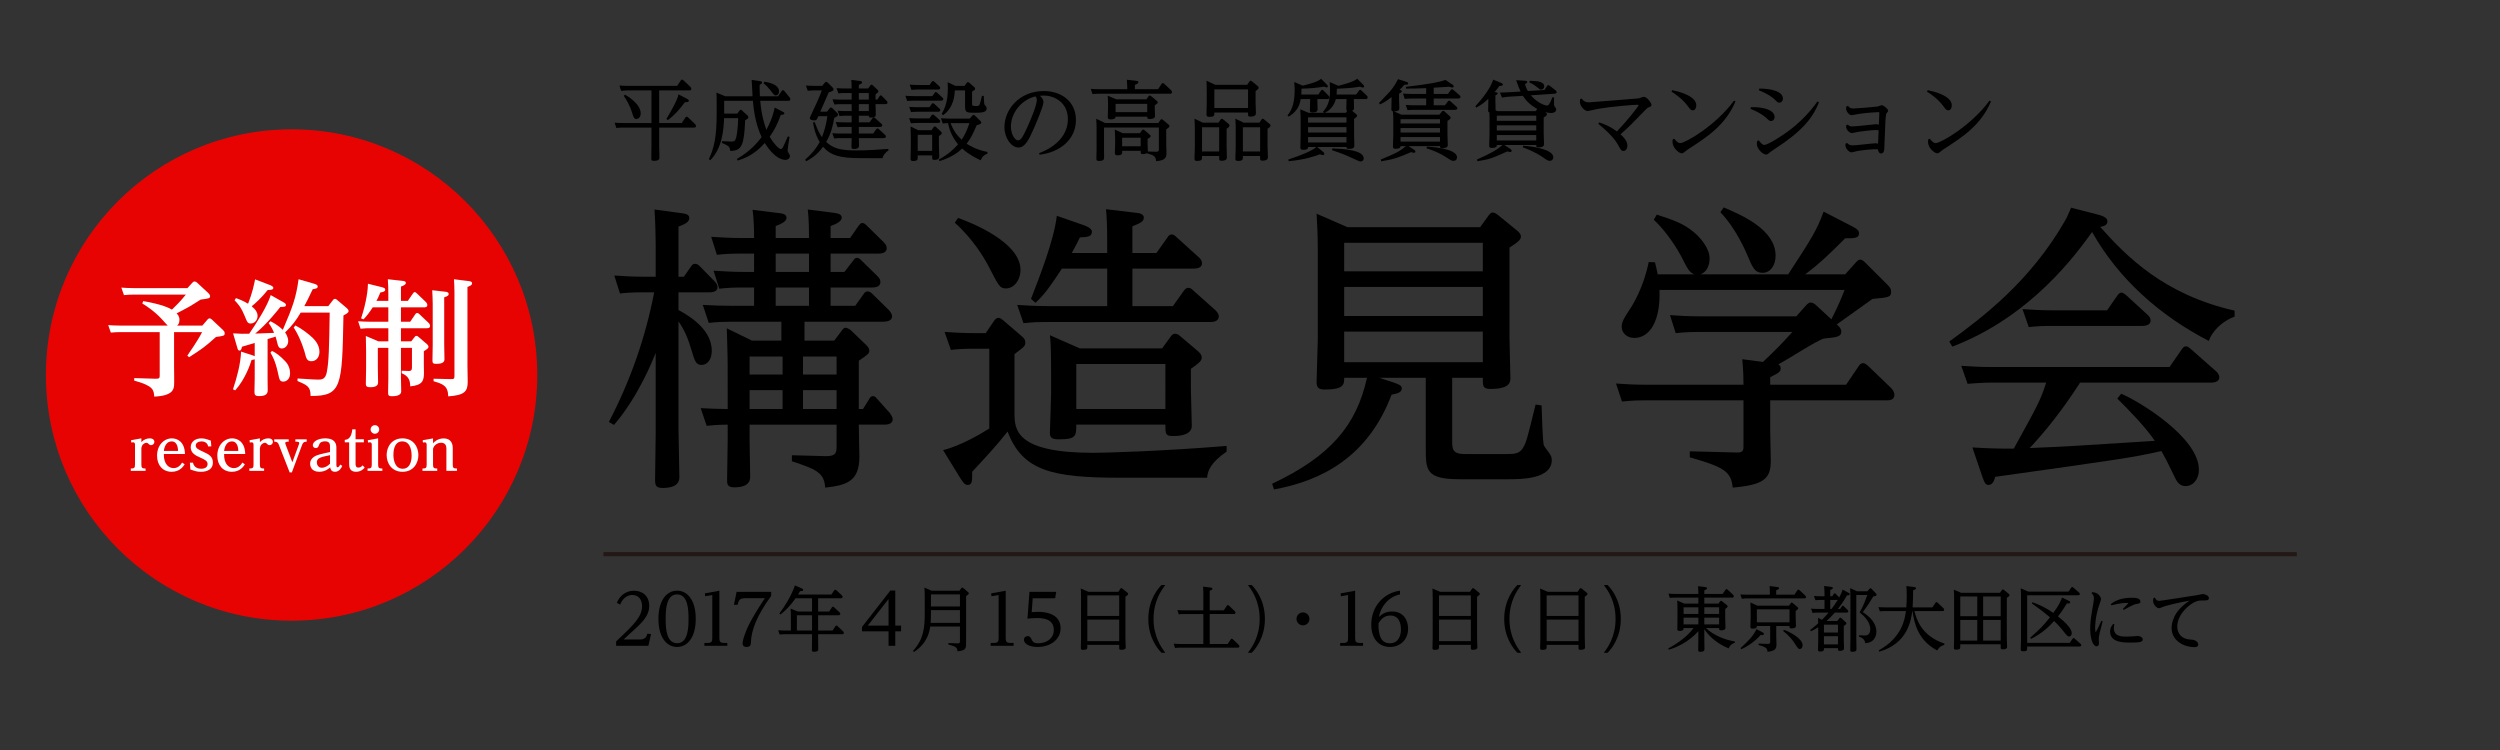 <?xml version="1.0" encoding="utf-8"?>
<!-- Generator: Adobe Illustrator 17.0.0, SVG Export Plug-In . SVG Version: 6.00 Build 0)  -->
<!DOCTYPE svg PUBLIC "-//W3C//DTD SVG 1.1//EN" "http://www.w3.org/Graphics/SVG/1.1/DTD/svg11.dtd">
<svg version="1.1" xmlns="http://www.w3.org/2000/svg" xmlns:xlink="http://www.w3.org/1999/xlink" x="0px" y="0px" width="600px"
	 height="180px" viewBox="0 0 600 180" enable-background="new 0 0 600 180" xml:space="preserve">
<rect x="0" y="0" width="600" height="180" fill="#333333" stroke="none"/>
<g id="レイヤー_1">
	<g>
		<g>
			<path d="M158.199,29.532h5.417l0.882-1.323c0.084-0.126,0.168-0.21,0.294-0.21s0.273,0.105,0.336,0.168l1.68,1.596
				c0.105,0.105,0.231,0.315,0.231,0.462c0,0.399-0.378,0.399-0.546,0.399h-8.293v4.115c0,0.462,0.063,2.583,0.063,3.023
				c0,0.336,0,0.84-1.344,0.84c-0.567,0-0.609-0.189-0.609-0.609c0-0.063,0.042-2.771,0.042-3.149v-4.22h-6.782
				c-0.42,0-0.819,0-1.659,0.084l-0.399-1.26c0.609,0.042,1.281,0.084,2.121,0.084h6.719V21.7h-5.648
				c-0.42,0-0.798,0.021-1.638,0.105l-0.399-1.281c0.609,0.042,1.26,0.084,2.1,0.084h11.737l0.903-1.323
				c0.063-0.105,0.147-0.189,0.294-0.189c0.126,0,0.252,0.105,0.315,0.168l1.68,1.575c0.105,0.105,0.231,0.315,0.231,0.483
				c0,0.378-0.378,0.378-0.525,0.378h-7.202V29.532z M149.989,22.708c0.231,0.126,3.779,2.121,3.779,4.493
				c0,1.029-0.651,1.365-1.029,1.365c-0.567,0-0.756-0.567-0.987-1.365c-0.63-2.1-1.617-3.548-2.037-4.178L149.989,22.708z
				 M164.771,23.653c0.504,0.273,0.546,0.378,0.546,0.525c0,0.336-0.315,0.336-0.945,0.357c-1.239,1.659-2.499,3.149-4.115,4.283
				l-0.315-0.273c0.84-1.428,2.646-4.451,2.897-5.9L164.771,23.653z"/>
			<path d="M176.848,38.161c3.464-2.058,4.934-3.968,5.942-5.249c-1.575-3.422-1.89-6.635-2.1-8.713h-6.887v3.065h3.149l0.567-0.756
				c0.063-0.084,0.147-0.168,0.252-0.168c0.126,0,0.189,0.063,0.273,0.147l1.407,1.281c0.084,0.063,0.147,0.189,0.147,0.336
				c0,0.315-0.147,0.399-0.756,0.735c-0.273,5.942-0.735,7.349-3.59,7.391c-0.063-1.029-0.357-1.218-1.995-1.932l0.063-0.42
				c0.315,0.021,1.848,0.105,2.205,0.105c0.63,0,0.924-0.084,1.155-0.966c0.168-0.588,0.441-2.478,0.483-4.661h-3.38
				c-0.126,2.75-0.399,7.16-3.317,10.099l-0.336-0.252c1.218-2.708,1.869-5.081,1.869-10.981V24.85c0-1.47-0.021-2.016-0.063-2.625
				l2.142,0.882h6.53c-0.042-0.567-0.147-3.317-0.21-3.926l1.932,0.273c0.273,0.042,0.567,0.084,0.567,0.378
				c0,0.189-0.189,0.336-0.588,0.546c0,1.218,0.021,1.785,0.063,2.729h4.367l0.861-1.26c0.105-0.147,0.168-0.21,0.294-0.21
				s0.252,0.063,0.357,0.21l1.218,1.491c0.147,0.189,0.21,0.273,0.21,0.462c0,0.399-0.336,0.399-0.504,0.399h-6.719
				c0.315,3.653,1.071,5.795,1.47,6.95c1.512-2.729,1.89-4.808,1.995-5.333l1.785,0.924c0.42,0.231,0.546,0.252,0.546,0.462
				c0,0.294-0.294,0.336-0.861,0.378c-0.903,2.478-1.575,3.653-2.667,5.249c0.903,1.554,2.142,2.939,2.688,2.939
				c0.126,0,0.315-0.042,0.567-0.567c0.168-0.357,0.924-2.1,1.113-2.478l0.399,0.126c-0.084,0.462-0.462,2.834-0.462,3.17
				s0.084,0.504,0.315,0.84c0.168,0.231,0.231,0.399,0.231,0.609c0,0.504-0.441,0.903-1.092,0.903c-0.546,0-2.541-0.21-4.934-4.052
				c-1.071,1.155-2.939,3.17-6.509,4.22L176.848,38.161z M183.419,19.622c0.588,0.063,3.548,0.483,3.548,2.31
				c0,0.546-0.273,0.966-0.798,0.966c-0.336,0-0.42-0.126-1.239-1.197c-0.399-0.525-1.134-1.323-1.638-1.659L183.419,19.622z"/>
			<path d="M213.217,36.146c-0.714,0.378-1.323,1.218-1.407,1.827c-1.239-0.021-4.283-0.021-5.291-0.021
				c-4.787,0-7.139-0.588-8.986-2.729c-0.819,1.134-2.016,2.457-4.052,3.464l-0.273-0.336c1.869-1.68,2.688-2.771,3.527-4.262
				c-1.155-1.932-1.47-3.8-1.617-4.724l0.42-0.042c0.714,1.953,1.176,2.834,1.743,3.59c0.63-1.638,1.05-3.254,1.281-5.018h-2.163
				c-0.399,0.903-0.441,0.987-0.945,0.987c-0.21,0-1.092,0-1.092-0.567c0-0.126,0.021-0.168,0.21-0.546
				c0.945-1.995,1.995-4.22,2.667-6.068h-1.848c-0.378,0-0.819,0-1.533,0.084l-0.441-1.26c0.651,0.042,1.281,0.084,2.121,0.084
				h1.785l0.63-0.756c0.147-0.189,0.21-0.21,0.315-0.21c0.168,0,0.273,0.084,0.399,0.21l1.092,1.071
				c0.21,0.21,0.294,0.357,0.294,0.525c0,0.357-0.42,0.483-1.155,0.714l-2.037,4.64h1.638l0.63-0.84
				c0.063-0.063,0.147-0.168,0.315-0.168c0.126,0,0.252,0.105,0.294,0.147l1.155,1.134c0.126,0.126,0.231,0.252,0.231,0.441
				c0,0.315-0.294,0.483-0.903,0.777c-0.315,1.932-0.798,3.8-1.932,5.774c1.68,1.533,3.338,2.037,7.202,2.037
				c2.688,0,6.173-0.231,7.706-0.378L213.217,36.146z M206.372,19.433c0.231,0.021,0.525,0.063,0.525,0.315
				c0,0.294-0.273,0.399-0.777,0.63v0.861h2.226l0.546-0.735c0.105-0.126,0.168-0.189,0.252-0.189c0.126,0,0.21,0.063,0.315,0.147
				l1.134,1.071c0.147,0.126,0.21,0.252,0.21,0.399c0,0.189-0.063,0.252-0.672,0.714v1.26h0.42l0.546-0.798
				c0.105-0.147,0.147-0.231,0.273-0.231s0.21,0.063,0.315,0.189l1.113,1.134c0.084,0.084,0.21,0.252,0.21,0.42
				c0,0.378-0.483,0.378-0.63,0.378h-2.247c0,0.378,0.063,2.079,0.063,2.436c0,0.294,0,0.777-1.197,0.777
				c-0.399,0-0.483-0.147-0.483-0.441h-2.394v1.596h2.562l0.735-1.008c0.063-0.105,0.147-0.21,0.294-0.21
				c0.126,0,0.231,0.105,0.315,0.189l1.47,1.323c0.21,0.189,0.252,0.294,0.252,0.42c0,0.378-0.483,0.378-0.609,0.378h-5.018v1.596
				h3.443l0.735-1.029c0.084-0.126,0.147-0.21,0.273-0.21s0.231,0.084,0.336,0.168l1.491,1.365c0.063,0.063,0.231,0.21,0.231,0.42
				c0,0.378-0.483,0.378-0.609,0.378h-5.9c0,0.273,0.042,1.638,0.042,1.764c0,0.252,0,0.84-1.218,0.84
				c-0.462,0-0.588-0.126-0.588-0.504c0-0.315,0.042-1.806,0.042-2.1h-2.667c-0.399,0-0.819,0-1.533,0.084l-0.441-1.26
				c0.609,0.042,1.26,0.084,2.121,0.084h2.52v-1.596h-1.848c-0.525,0-1.071,0.021-1.533,0.084l-0.441-1.26
				c0.588,0.042,1.26,0.084,2.1,0.084h1.722v-1.596h-1.386c-0.399,0-0.819,0-1.533,0.084l-0.441-1.281
				c0.651,0.063,1.281,0.084,2.1,0.084h1.26v-1.659h-2.646c-0.546,0-1.008,0.021-1.512,0.084l-0.441-1.26
				c0.609,0.042,1.26,0.084,2.1,0.084h2.499V22.33h-1.659c-0.399,0-0.819,0-1.533,0.084l-0.441-1.26
				c0.651,0.042,1.281,0.084,2.121,0.084h1.512c-0.021-1.092-0.042-1.449-0.084-2.058L206.372,19.433z M208.514,22.33h-2.394v1.575
				h2.394V22.33z M208.514,24.997h-2.394v1.659h2.394V24.997z"/>
			<path d="M223.762,23.065l0.546-0.777c0.084-0.105,0.147-0.21,0.294-0.21c0.105,0,0.273,0.147,0.315,0.189l1.239,1.113
				c0.084,0.063,0.231,0.21,0.231,0.399c0,0.378-0.462,0.378-0.609,0.378h-6.509c-0.756,0-1.302,0.063-1.554,0.084l-0.42-1.26
				c0.651,0.042,1.26,0.084,2.1,0.084H223.762z M223.048,28.419l0.546-0.756c0.084-0.126,0.147-0.189,0.273-0.189
				c0.105,0,0.21,0.063,0.315,0.147l1.239,1.092c0.126,0.126,0.231,0.252,0.231,0.42c0,0.378-0.462,0.378-0.609,0.378h-4.85
				c-0.315,0-0.798,0-1.575,0.084l-0.42-1.26c0.588,0.042,1.26,0.084,2.1,0.084H223.048z M223.069,25.731l0.525-0.756
				c0.105-0.147,0.189-0.21,0.294-0.21c0.126,0,0.231,0.084,0.336,0.168l1.239,1.113c0.126,0.105,0.21,0.231,0.21,0.399
				c0,0.336-0.378,0.378-0.588,0.378h-4.892c-0.672,0-1.197,0.042-1.554,0.084l-0.42-1.26c0.63,0.042,1.26,0.084,2.079,0.084
				H223.069z M223.09,20.398l0.546-0.777c0.084-0.105,0.168-0.168,0.273-0.168c0.126,0,0.252,0.084,0.336,0.168l1.197,1.092
				c0.126,0.126,0.21,0.252,0.21,0.399c0,0.357-0.399,0.378-0.609,0.378h-4.745c-0.294,0-0.798,0-1.554,0.084l-0.42-1.26
				c0.651,0.042,1.26,0.084,2.1,0.084H223.09z M223.552,31.253l0.525-0.735c0.084-0.126,0.147-0.168,0.273-0.168
				s0.231,0.063,0.294,0.126l1.176,1.113c0.147,0.126,0.21,0.231,0.21,0.378c0,0.231-0.21,0.357-0.693,0.693v2.184
				c0,0.231,0.084,2.31,0.084,2.75c0,0.273,0,0.777-1.176,0.777c-0.525,0-0.525-0.168-0.525-0.567V37.3h-3.464v0.504
				c0,0.42,0,0.84-1.134,0.84c-0.483,0-0.588-0.21-0.588-0.504c0-0.441,0.063-2.415,0.063-2.813v-2.478
				c0-0.546-0.021-1.659-0.063-2.499l1.869,0.903H223.552z M220.255,32.345v3.863h3.464v-3.863H220.255z M236.989,36.88
				c-0.777,0.273-1.344,0.777-1.596,1.596c-0.987-0.441-2.813-1.323-4.472-2.834c-0.903,0.882-2.604,2.184-5.459,3.023l-0.147-0.378
				c2.373-1.302,3.632-2.52,4.619-3.653c-1.68-2.037-2.163-3.905-2.415-5.081c-0.168,0-0.777,0.021-1.26,0.084l-0.441-1.26
				c0.609,0.042,1.281,0.084,2.142,0.084h4.787l0.609-0.714c0.126-0.147,0.189-0.189,0.294-0.189s0.21,0.063,0.315,0.168
				l1.281,1.239c0.105,0.105,0.252,0.252,0.252,0.462c0,0.336-0.588,0.483-1.092,0.63c-0.966,2.205-1.407,3.149-2.415,4.43
				c0.651,0.42,2.352,1.491,4.997,1.974V36.88z M231.488,20.608l0.504-0.693c0.084-0.105,0.168-0.21,0.315-0.21
				c0.105,0,0.252,0.084,0.315,0.147l1.176,1.029c0.105,0.105,0.231,0.21,0.231,0.399c0,0.252-0.063,0.294-0.735,0.714v2.834
				c0,0.609,0.105,0.609,1.092,0.609c0.357,0,0.567-0.021,0.756-0.42c0.105-0.252,0.42-1.512,0.525-2.016l0.441,0.021
				c0.021,0.672,0.084,1.911,0.126,1.995c0.042,0.105,0.378,0.483,0.441,0.567c0.084,0.126,0.126,0.294,0.126,0.441
				c0,1.029-1.344,1.029-2.96,1.029c-2.058,0-2.226-0.105-2.226-1.806V21.7h-2.457c-0.042,0.966-0.189,4.136-2.834,5.942
				l-0.315-0.294c0.63-1.176,1.47-2.729,1.47-6.068c0-0.693-0.021-1.239-0.042-1.554l1.848,0.882H231.488z M228.129,29.553
				c0.672,1.68,1.344,2.729,2.667,3.989c0.798-1.197,1.239-2.184,1.869-3.989H228.129z"/>
			<path d="M249.381,36.754c4.325-1.638,6.908-4.514,6.908-8.146c0-4.01-3.191-5.669-5.774-5.669c-0.231,0-0.357,0-0.945,0.042
				c0.315,0.294,0.861,0.777,0.861,1.554c0,0.903-1.722,4.976-2.352,6.383c-1.071,2.457-2.058,4.493-3.632,4.493
				c-1.659,0-3.38-2.163-3.38-4.955c0-4.094,3.506-8.608,9.448-8.608c4.115,0,7.706,2.415,7.706,6.95
				c0,4.619-3.737,7.727-8.713,8.335L249.381,36.754z M242.62,30.372c0,1.89,0.966,3.317,1.701,3.317c0.756,0,1.218-0.987,2.1-2.876
				c0.693-1.449,2.415-5.48,2.415-6.803c0-0.336-0.084-0.546-0.294-0.882C245.224,23.884,242.62,27.033,242.62,30.372z"/>
			<path d="M277.94,21.406l0.84-1.26c0.084-0.126,0.168-0.21,0.315-0.21c0.105,0,0.231,0.105,0.315,0.168l1.638,1.533
				c0.105,0.105,0.231,0.315,0.231,0.483c0,0.378-0.378,0.378-0.525,0.378h-16.902c-0.609,0-0.777,0-1.659,0.084l-0.399-1.26
				c0.651,0.042,1.281,0.084,2.121,0.084h6.635c0-0.231,0-1.008-0.105-2.268l2.226,0.252c0.294,0.042,0.546,0.084,0.546,0.336
				c0,0.273-0.273,0.399-0.84,0.651v1.029H277.94z M269.311,36.188v0.42c0,0.231,0,0.672-1.071,0.672
				c-0.672,0-0.672-0.378-0.672-0.567c0-0.336,0.063-1.848,0.063-2.163v-1.386c0-0.504-0.042-1.176-0.084-2.079l1.89,0.882h4.157
				l0.483-0.693c0.084-0.105,0.168-0.189,0.273-0.189c0.126,0,0.252,0.084,0.315,0.147l1.281,1.092
				c0.084,0.084,0.21,0.189,0.21,0.357c0,0.252-0.378,0.462-0.735,0.651v1.197c0,0.294,0.084,1.575,0.063,1.827l1.932,0.063
				c0.672,0.021,0.714-0.21,0.714-0.651v-5.165h-13.165v5.081c0,0.336,0.021,1.764,0.021,2.058c0,0.42,0,0.882-1.218,0.882
				c-0.567,0-0.63-0.168-0.63-0.546s0.042-2.058,0.042-2.394v-4.913c0-0.126,0-1.281-0.084-2.268l2.1,1.008h12.808l0.504-0.735
				c0.084-0.105,0.168-0.168,0.252-0.168c0.147,0,0.273,0.105,0.336,0.147l1.323,1.113c0.126,0.105,0.252,0.21,0.252,0.399
				c0,0.21-0.084,0.273-0.777,0.798v3.548c0,0.336,0.063,1.764,0.063,2.037c0,1.05-0.168,1.848-2.478,2.037
				c-0.084-1.239-0.609-1.449-2.268-1.911c-0.42,0.21-0.798,0.21-0.924,0.21c-0.525,0-0.525-0.168-0.525-0.798H269.311z
				 M275.126,23.842l0.525-0.735c0.063-0.105,0.126-0.189,0.294-0.189c0.126,0,0.252,0.084,0.315,0.147l1.365,1.134
				c0.126,0.105,0.231,0.21,0.231,0.378c0,0.147-0.021,0.252-0.714,0.693v0.672c0,0.294,0.063,1.617,0.063,1.89
				c0,0.588-0.609,0.735-1.302,0.735c-0.567,0-0.567-0.231-0.567-0.567h-7.601c-0.021,0.504-0.462,0.651-1.134,0.651
				c-0.588,0-0.735-0.147-0.735-0.504s0.063-1.869,0.063-2.184v-0.966c0-0.819-0.021-1.155-0.084-2.037l2.058,0.882H275.126z
				 M267.736,24.934v1.974h7.601v-1.974H267.736z M273.762,33.059h-4.451v2.037h4.451V33.059z"/>
			<path d="M292.432,29.448l0.504-0.735c0.063-0.105,0.147-0.21,0.294-0.21c0.105,0,0.231,0.084,0.315,0.147l1.302,1.071
				c0.168,0.126,0.231,0.21,0.231,0.399c0,0.231-0.147,0.399-0.693,0.798v4.073c0,0.315,0.063,2.562,0.063,2.729
				c0,0.315,0,0.861-1.281,0.861c-0.546,0-0.567-0.21-0.567-0.588v-0.546h-4.115v0.336c0,0.441,0,0.84-1.197,0.84
				c-0.504,0-0.609-0.189-0.609-0.588c0-0.441,0.084-2.352,0.084-2.729v-4.304c0-0.462-0.021-1.68-0.084-2.52l2.016,0.966H292.432z
				 M288.484,30.54v5.816h4.115V30.54H288.484z M299.318,20.356l0.525-0.777c0.126-0.168,0.189-0.21,0.294-0.21
				s0.189,0.063,0.315,0.147l1.365,1.113c0.21,0.168,0.252,0.252,0.252,0.42c0,0.273-0.189,0.42-0.735,0.819v2.52
				c0,0.42,0.084,2.646,0.084,2.667c0,0.357,0,0.924-1.323,0.924c-0.546,0-0.567-0.168-0.567-0.588v-0.378h-8.083
				c0,0.756,0,1.029-1.176,1.029c-0.63,0-0.714-0.189-0.714-0.609c0-0.441,0.063-2.331,0.063-2.708V21.91
				c0-0.756-0.021-1.869-0.063-2.541l2.1,0.987H299.318z M291.445,21.448v4.472h8.083v-4.472H291.445z M302.258,29.448l0.504-0.756
				c0.105-0.126,0.168-0.21,0.294-0.21c0.105,0,0.252,0.126,0.315,0.168l1.302,1.071c0.189,0.168,0.252,0.231,0.252,0.399
				c0,0.315-0.483,0.651-0.714,0.798v4.052c0,0.441,0.084,2.352,0.084,2.75c0,0.252,0,0.84-1.323,0.84
				c-0.525,0-0.546-0.21-0.546-0.588v-0.525h-4.136v0.336c0,0.441,0,0.84-1.197,0.84c-0.567,0-0.609-0.273-0.609-0.546
				c0-0.441,0.084-2.373,0.084-2.771v-4.304c0-0.483,0-1.428-0.084-2.52l2.016,0.966H302.258z M298.29,30.54v5.816h4.136V30.54
				H298.29z"/>
			<path d="M316.392,22.687l0.651-0.945c0.126-0.147,0.21-0.189,0.294-0.189c0.105,0,0.21,0.063,0.294,0.168l1.197,1.218
				c0.168,0.168,0.231,0.294,0.231,0.441c0,0.399-0.336,0.399-0.504,0.399h-2.394c0,0.399,0.063,2.1,0.063,2.457
				c0,0.483-0.315,0.756-1.218,0.756c-0.567,0-0.63-0.189-0.63-0.588c0-0.42,0.063-2.247,0.063-2.625h-2.268
				c-0.315,2.037-1.323,3.275-2.876,4.199l-0.294-0.294c0.672-0.819,1.722-2.331,1.722-6.026c0-0.525-0.021-0.672-0.105-1.974
				l2.058,0.882c1.953-0.504,3.59-0.945,4.388-1.659l1.428,1.449c0.084,0.084,0.189,0.231,0.189,0.357s-0.084,0.273-0.294,0.273
				c-0.147,0-0.315-0.084-0.567-0.189c-1.953,0.294-3.317,0.441-5.459,0.483c0,0.42,0,0.693-0.063,1.407H316.392z M317.631,36.523
				c0.084,0.084,0.21,0.252,0.21,0.399c0,0.231-0.168,0.294-0.336,0.294c-0.21,0-0.441-0.084-0.714-0.189
				c-1.134,0.441-3.716,1.323-7.517,1.659l-0.063-0.42c3.233-1.029,5.753-2.121,6.698-2.981h-1.974c0,0.231,0,0.672-1.155,0.672
				c-0.63,0-0.693-0.231-0.693-0.63c0-0.441,0.063-2.457,0.063-2.876v-3.695c0-0.546,0-1.302-0.084-2.52l1.995,0.84h3.695
				l-0.231-0.252c1.344-1.491,1.68-3.023,1.68-5.207c0-0.63-0.042-1.344-0.084-1.932l2.079,0.903
				c1.008-0.252,3.59-0.882,4.535-1.701l1.449,1.47c0.021,0.021,0.21,0.21,0.21,0.357c0,0.168-0.126,0.294-0.336,0.294
				c-0.168,0-0.273-0.042-0.63-0.21c-2.037,0.336-3.548,0.42-5.585,0.504c-0.021,0.798-0.021,0.987-0.063,1.386h4.703l0.672-0.945
				c0.105-0.126,0.168-0.189,0.294-0.189c0.105,0,0.189,0.063,0.294,0.168l1.281,1.218c0.063,0.042,0.21,0.231,0.21,0.441
				c0,0.399-0.336,0.399-0.483,0.399h-2.834c0,0.336,0.042,1.848,0.042,2.142c0,0.273-0.042,0.525-0.462,0.651l0.945,0.798
				c0.147,0.126,0.252,0.21,0.252,0.399c0,0.252-0.21,0.399-0.714,0.756v3.674c0,0.273,0.063,2.457,0.063,2.688
				c0,0.336,0,0.84-1.302,0.84c-0.462,0-0.588-0.105-0.588-0.441h-6.992L317.631,36.523z M313.936,28.167v1.26h9.217v-1.26H313.936z
				 M313.936,30.519v1.281h9.217v-1.281H313.936z M313.936,32.891v1.302h9.217v-1.302H313.936z M323.006,27.075l0.336-0.462
				c-0.126-0.063-0.231-0.126-0.231-0.483c0-0.336,0.042-1.974,0.063-2.352h-2.562c-0.525,1.932-1.764,2.876-2.667,3.296H323.006z
				 M319.772,35.621c2.478,0.084,7.517,0.357,7.517,2.394c0,0.504-0.357,0.735-0.735,0.735c-0.294,0-0.504-0.105-2.31-0.945
				c-1.743-0.819-3.38-1.365-4.556-1.764L319.772,35.621z"/>
			<path d="M331.388,38.287c4.052-1.638,4.85-2.226,6.026-3.212h-1.281c0,0.525-0.546,0.63-1.239,0.63
				c-0.462,0-0.588-0.168-0.588-0.546c0-0.399,0.084-2.373,0.084-2.813V29.28c0-0.651,0-1.743-0.084-2.562
				c-0.231-0.042-0.378-0.126-0.378-0.483c0-0.21,0.042-1.68,0.042-1.995v-0.945c-1.218,0.966-1.869,1.365-2.792,1.764l-0.21-0.357
				c0.399-0.399,1.911-1.974,2.583-2.708c0.924-1.008,1.659-2.373,1.974-3.002l1.911,0.609c0.231,0.063,0.546,0.189,0.546,0.42
				c0,0.294-0.315,0.336-0.924,0.315c-0.462,0.546-0.756,0.84-1.176,1.239c0.231,0.021,0.546,0.063,0.546,0.315
				c0,0.168-0.105,0.315-0.651,0.588v1.512c0,0.294,0.063,1.722,0.063,1.953c0,0.336,0,0.756-1.281,0.798l1.743,0.777h9.154
				l0.588-0.735c0.105-0.147,0.168-0.189,0.294-0.189s0.252,0.063,0.315,0.126l1.26,1.134c0.126,0.126,0.231,0.231,0.231,0.399
				c0,0.147,0,0.315-0.756,0.777v3.191c0,0.378,0.084,2.184,0.084,2.604c0,0.609-0.672,0.735-1.344,0.735
				c-0.525,0-0.525-0.21-0.525-0.483h-7.538l1.323,0.861c0.105,0.063,0.315,0.231,0.315,0.42c0,0.147-0.084,0.315-0.357,0.315
				c-0.168,0-0.588-0.126-0.693-0.168c-2.729,1.197-4.115,1.743-7.16,2.205L331.388,38.287z M336.133,28.608v1.029h9.469v-1.029
				H336.133z M336.133,30.729v1.071h9.469v-1.071H336.133z M336.133,32.891v1.092h9.469v-1.092H336.133z M348.583,20.293
				c0.105,0.084,0.315,0.273,0.315,0.42s-0.126,0.294-0.378,0.294c-0.21,0-0.567-0.147-0.672-0.189
				c-1.05,0.084-2.708,0.168-3.758,0.231v1.491h3.422l0.672-0.924c0.105-0.147,0.189-0.189,0.294-0.189
				c0.147,0,0.252,0.063,0.357,0.168l1.449,1.26c0.084,0.063,0.231,0.231,0.231,0.399c0,0.399-0.483,0.399-0.609,0.399h-5.816v1.617
				h2.688l0.693-0.903c0.105-0.147,0.168-0.21,0.294-0.21c0.147,0,0.252,0.063,0.378,0.189l1.365,1.218
				c0.105,0.084,0.252,0.252,0.252,0.42c0,0.378-0.483,0.378-0.609,0.378h-9.763c-0.798,0-1.365,0.063-1.575,0.084l-0.441-1.26
				c1.281,0.084,1.743,0.084,2.121,0.084h2.792v-1.617h-3.569c-0.693,0-1.05,0.021-1.575,0.084l-0.42-1.281
				c1.26,0.084,1.722,0.084,2.121,0.084h3.443v-1.386c-2.541,0.105-3.233,0.105-4.85,0.105l-0.021-0.42
				c6.047-0.735,7.958-1.113,9.49-1.659L348.583,20.293z M342.432,35.18c0.609,0.042,7.244,0.378,7.244,2.562
				c0,0.273-0.084,0.861-0.84,0.861c-0.441,0-0.567-0.084-1.743-0.861c-1.407-0.924-3.086-1.638-4.724-2.142L342.432,35.18z"/>
			<path d="M362.046,23.212c-0.315,0.021-1.071,0.105-1.575,0.21l-0.483-1.218c0.609,0,1.176,0,2.121-0.063l2.834-0.168
				c-0.504-1.092-0.672-1.596-1.071-2.729l2.016,0.126c0.378,0.021,0.651,0.063,0.651,0.336c0,0.252-0.399,0.399-0.546,0.462
				c0.105,0.42,0.231,0.882,0.693,1.68l3.989-0.252l0.609-0.945c0.063-0.105,0.147-0.231,0.315-0.231
				c0.126,0,0.231,0.084,0.336,0.168l1.428,1.113c0.021,0.021,0.231,0.189,0.231,0.42c0,0.357-0.42,0.357-0.588,0.378l-5.606,0.378
				c1.512,1.785,3.338,2.457,3.884,2.457c0.273,0,0.546-0.063,1.302-1.995l0.399,0.042c0,0.21-0.021,1.155-0.021,1.344
				c0,0.567,0.042,0.714,0.252,0.987c0.168,0.189,0.273,0.315,0.273,0.546c0,0.378-0.252,0.861-1.26,0.861
				c-0.21,0-0.63-0.021-1.323-0.189c0.294,0.273,0.357,0.315,0.357,0.504c0,0.126,0,0.294-0.777,0.777v3.737
				c0,0.42,0.084,2.289,0.084,2.667c0,0.651-0.735,0.756-1.344,0.756c-0.525,0-0.525-0.168-0.525-0.567h-7.664l1.47,0.945
				c0.021,0.021,0.294,0.21,0.294,0.42c0,0.147-0.105,0.315-0.378,0.315c-0.126,0-0.315-0.042-0.672-0.147
				c-3.464,1.575-4.22,1.911-7.16,2.352l-0.126-0.399c3.107-1.386,4.745-2.247,6.131-3.485h-1.365c0,0.294,0.021,0.693-1.239,0.693
				c-0.462,0-0.588-0.168-0.588-0.546c0-0.462,0.084-2.457,0.084-2.876V28.44c0-0.84-0.021-1.008-0.021-1.449
				c-0.294-0.063-0.315-0.231-0.315-0.504c0-0.336,0.042-1.764,0.042-2.058v-0.735c-0.693,0.693-1.407,1.302-2.876,2.142
				l-0.231-0.336c1.302-1.428,3.485-3.947,4.283-6.383l1.89,0.777c0.399,0.168,0.42,0.273,0.42,0.378
				c0,0.336-0.336,0.336-0.861,0.357c-0.42,0.63-0.651,0.924-1.113,1.47l0.378,0.063c0.147,0.021,0.357,0.063,0.357,0.273
				c0,0.147-0.147,0.273-0.546,0.462v1.47c0,0.336,0.063,1.806,0.042,2.1l0.462,0.21h9.154l0.399-0.525
				c-1.596-0.861-2.688-1.932-3.464-3.149L362.046,23.212z M359.233,27.768v1.218h9.469v-1.218H359.233z M359.233,30.078v1.239
				h9.469v-1.239H359.233z M359.233,32.408v1.302h9.469v-1.302H359.233z M365.553,34.97c1.953,0.126,7.244,0.798,7.244,2.792
				c0,0.441-0.357,0.84-0.798,0.84c-0.483,0-0.609-0.084-1.743-0.882c-0.084-0.063-1.932-1.365-4.787-2.352L365.553,34.97z
				 M367.169,19.391c1.701,0.063,3.443,0.126,3.443,1.365c0,0.525-0.441,0.756-0.735,0.756c-0.252,0-0.336-0.063-1.092-0.672
				c-0.714-0.588-1.26-0.84-1.764-1.071L367.169,19.391z"/>
			<path d="M383.803,29.385c0.84,0.273,2.373,0.756,4.241,2.163c2.184-2.226,5.207-6.005,5.207-6.278
				c0-0.126-0.189-0.126-0.315-0.126c-0.903,0-6.341,0.441-9.301,0.966c-0.399,0.063-2.373,0.546-2.583,0.546
				c-0.735,0-1.89-1.155-1.89-2.268c0-0.189,0.042-0.42,0.063-0.609l0.378-0.126c0.336,0.441,0.693,0.903,1.743,0.903
				c0.105,0,11.59-0.882,11.926-0.945c0.168-0.042,1.05-0.378,1.26-0.378c0.756,0,1.827,1.512,1.827,1.953
				c0,0.294-0.315,0.441-0.525,0.525c-0.399,0.147-0.462,0.168-1.029,0.756c-3.128,3.233-3.842,3.989-5.9,5.774
				c1.239,1.071,1.659,1.911,1.659,2.729c0,0.798-0.441,1.26-0.924,1.26c-0.525,0-0.672-0.294-1.176-1.218
				c-0.399-0.735-1.281-2.373-4.871-5.291L383.803,29.385z"/>
			<path d="M401.338,21.637c1.134,0.231,5.774,1.26,5.774,3.653c0,0.693-0.357,1.197-0.84,1.197c-0.441,0-0.672-0.294-1.176-0.987
				c-1.344-1.827-3.128-3.002-3.947-3.506L401.338,21.637z M401.842,33.311c0.273,0.336,0.777,1.029,1.428,1.029
				c1.197,0,8.482-4.178,12.892-10.183l0.357,0.189c-2.415,5.69-6.782,8.524-11.422,11.506c-0.084,0.063-0.609,0.462-0.903,0.693
				c-0.168,0.126-0.336,0.252-0.567,0.252c-0.693,0-2.226-1.323-2.226-2.729c0-0.252,0.042-0.462,0.063-0.63L401.842,33.311z"/>
			<path d="M420.217,25.731c3.149-0.126,5.69,0.735,5.69,2.352c0,0.462-0.336,0.966-0.819,0.966c-0.378,0-0.588-0.168-0.966-0.546
				c-0.23-0.231-1.344-1.323-3.989-2.373L420.217,25.731z M422.128,33.689c0.23,0.357,0.756,1.092,1.322,1.092
				c0.756,0,4.073-1.995,6.467-3.863c2.394-1.89,4.515-4.073,6.257-6.572l0.378,0.189c-1.49,3.884-4.241,7.097-10.603,11.212
				c-0.924,0.588-1.134,0.798-1.302,0.924c-0.273,0.252-0.504,0.42-0.798,0.42c-0.693,0-2.205-1.26-2.205-2.604
				c0-0.252,0.042-0.441,0.105-0.672L422.128,33.689z M422.232,21.259c2.877-0.021,5.669,0.693,5.669,2.415
				c0,0.588-0.398,0.966-0.818,0.966c-0.399,0-0.588-0.189-0.924-0.546c-0.672-0.714-1.974-1.617-4.031-2.436L422.232,21.259z"/>
			<path d="M443.338,34.319c0.252,0.315,0.525,0.567,1.386,0.567s4.703-0.504,5.501-0.504c0.252,0,0.357,0.063,0.504,0.126
				c0.042-0.588,0.105-2.562,0.146-3.254c-0.146-0.021-0.336-0.042-0.608-0.042c-1.028,0-3.023,0.252-4.095,0.399
				c-0.272,0.042-1.532,0.336-1.721,0.336c-0.525,0-1.387-0.798-1.387-1.533c0-0.147,0.021-0.273,0.043-0.378l0.377-0.126
				c0.168,0.168,0.42,0.441,1.008,0.441c0.924,0,5.543-0.546,5.774-0.546c0.294,0,0.504,0.084,0.651,0.147
				c0.021-0.441,0.125-2.436,0.125-2.834c0-0.168-0.063-0.21-0.272-0.21c-0.294,0-2.919,0.168-4.599,0.42
				c-0.293,0.042-1.532,0.315-1.784,0.315c-0.651,0-1.323-0.987-1.323-1.554c0-0.189,0.043-0.378,0.063-0.546l0.399-0.126
				c0.336,0.42,0.588,0.63,1.28,0.63c0.546,0,5.312-0.399,5.815-0.483c0.168-0.021,0.84-0.315,0.987-0.315
				c0.42,0,1.532,0.84,1.532,1.302c0,0.21-0.021,0.231-0.356,0.609c-0.188,0.21-0.272,1.554-0.294,2.1
				c-0.063,1.029-0.21,6.068-0.273,6.572c-0.021,0.252-0.104,1.008-0.756,1.008c-0.629,0-0.776-0.966-0.776-1.029
				c-1.344-0.042-3.611,0.21-4.955,0.441c-0.21,0.042-1.134,0.315-1.344,0.315c-0.651,0-1.491-0.966-1.491-1.722
				c0-0.168,0.043-0.273,0.063-0.399L443.338,34.319z"/>
			<path d="M462.657,21.637c1.134,0.231,5.774,1.26,5.774,3.653c0,0.693-0.357,1.197-0.84,1.197c-0.441,0-0.672-0.294-1.176-0.987
				c-1.344-1.827-3.129-3.002-3.947-3.506L462.657,21.637z M463.161,33.311c0.272,0.336,0.776,1.029,1.428,1.029
				c1.196,0,8.482-4.178,12.892-10.183l0.357,0.189c-2.415,5.69-6.782,8.524-11.422,11.506c-0.084,0.063-0.609,0.462-0.903,0.693
				c-0.168,0.126-0.336,0.252-0.567,0.252c-0.692,0-2.225-1.323-2.225-2.729c0-0.252,0.041-0.462,0.063-0.63L463.161,33.311z"/>
		</g>
		<g>
			<path d="M146.131,101.264c5.113-9.793,8.785-20.234,10.873-31.107h-2.808c-2.52,0-4.393,0.144-5.4,0.288l-1.368-4.32
				c2.088,0.144,4.32,0.288,7.201,0.288h2.736v-7.849c0-1.44-0.072-5.041-0.288-8.281l6.408,0.864
				c0.864,0.144,1.944,0.216,1.944,1.152s-0.864,1.44-2.592,2.088v12.025h1.296l1.656-2.376c0.288-0.432,0.504-0.72,1.008-0.72
				c0.432,0,0.792,0.216,1.08,0.504l3.6,3.672c0.648,0.648,0.72,1.08,0.72,1.44c0,1.224-1.512,1.224-2.016,1.224h-7.345v4.249
				c3.672,1.944,7.993,5.185,7.993,9.793c0,2.088-1.08,3.384-2.448,3.384s-1.656-1.008-2.376-3.384
				c-0.72-2.521-1.656-4.969-3.168-7.057v25.85c0,1.872,0.216,9.865,0.216,11.521c0,2.304-2.376,2.592-4.033,2.592
				c-1.656,0-1.8-0.648-1.8-2.088c0-1.728,0.144-9.217,0.144-10.801V84.702c-0.72,1.8-4.177,10.513-10.009,17.281L146.131,101.264z
				 M193.079,81.75h7.128l1.8-2.376c0.36-0.504,0.576-0.72,0.936-0.72c0.36,0,0.936,0.36,1.152,0.504l3.672,3.528
				c0.432,0.432,0.864,0.864,0.864,1.44c0,0.72-0.288,0.936-2.52,2.448v11.593h1.008l1.44-2.304
				c0.216-0.504,0.504-0.792,0.936-0.792s0.648,0.216,1.08,0.72l3.024,3.384c0.216,0.36,0.648,0.936,0.648,1.44
				c0,1.296-1.584,1.296-2.016,1.296h-6.121c0,1.224,0.144,6.625,0.144,7.705c0,6.049-3.24,6.841-8.209,7.417
				c-0.216-3.744-2.448-4.464-7.993-6.336v-1.44l7.993,0.216c2.736,0.072,2.736-0.936,2.736-2.592v-4.968h-20.882v3.6
				c0,1.44,0.144,7.921,0.144,8.929c0,2.304-2.448,2.52-3.816,2.52c-1.656,0-1.728-0.792-1.728-1.728
				c0-1.584,0.144-8.281,0.144-9.649v-3.672c-0.144,0-2.592,0-5.041,0.288l-1.44-4.249c2.664,0.144,3.024,0.144,6.48,0.216V87.942
				c0-2.808-0.144-6.409-0.216-9.145l6.048,2.952h7.057v-4.537h-12.097c-1.728,0-3.6,0.072-5.328,0.288l-1.44-4.32
				c2.88,0.144,4.249,0.216,7.272,0.216h5.041v-4.392h-2.952c-1.8,0-3.672,0.072-5.4,0.288l-1.368-4.32
				c2.808,0.144,4.249,0.288,7.201,0.288h2.52v-4.392h-3.528c-1.8,0-3.6,0.072-5.4,0.288l-1.368-4.32
				c2.88,0.144,4.249,0.288,7.273,0.288h3.024c0-2.16-0.072-4.68-0.36-6.769l6.336,0.792c0.72,0.072,1.8,0.216,1.8,1.08
				c0,0.504-0.216,1.152-2.592,2.016v2.88h7.993c0-1.296,0-4.176-0.288-6.84l6.265,0.792c0.864,0.144,1.872,0.288,1.872,1.152
				c0,1.08-1.872,1.728-2.664,2.016v2.88h4.68l1.944-2.808c0.36-0.432,0.504-0.792,1.008-0.792c0.432,0,0.792,0.36,1.08,0.648
				l4.032,3.96c0.576,0.576,0.72,1.008,0.72,1.44c0,1.296-1.584,1.296-2.016,1.296h-11.449v4.392h3.312l2.017-2.592
				c0.432-0.576,0.576-0.792,1.008-0.792s0.72,0.288,1.08,0.648l3.816,3.744c0.648,0.576,0.72,1.08,0.72,1.44
				c0,1.296-1.584,1.296-2.088,1.296h-9.865v4.392h5.904l2.016-2.808c0.216-0.36,0.504-0.648,0.936-0.648
				c0.432,0,0.792,0.216,1.152,0.576l4.032,3.96c0.216,0.288,0.72,0.864,0.72,1.44c0,1.152-1.44,1.296-2.088,1.296h-18.938V81.75z
				 M187.823,85.566h-7.921v4.32h7.921V85.566z M187.823,93.631h-7.921v4.537h7.921V93.631z M194.159,60.868h-7.993v4.392h7.993
				V60.868z M194.159,69.005h-7.993v4.392h7.993V69.005z M192.719,89.887h8.064v-4.32h-8.064V89.887z M192.719,98.167h8.064v-4.537
				h-8.064V98.167z"/>
			<path d="M238.581,76.998c0.288-0.432,0.648-0.72,1.08-0.72s0.864,0.432,1.08,0.576l4.536,3.888
				c0.576,0.504,0.792,0.864,0.792,1.44c0,0.864-0.216,1.008-2.592,2.808v14.113c0,4.032,0.288,9.577,18.938,9.577
				c2.448,0,16.201-0.36,31.971-1.656v1.368c-3.672,2.521-4.537,4.464-4.68,6.265h-20.738c-16.417,0-23.546-1.584-27.146-11.089
				c-2.448,3.168-5.617,6.552-8.497,9.649c0,2.088,0.072,3.168-1.08,3.168c-0.36,0-0.792-0.072-1.656-1.44l-4.249-6.913
				c0.36-0.072,4.608-1.08,11.089-5.185V83.694h-3.96c-1.8,0-3.672,0.072-5.256,0.288l-1.512-4.32
				c2.232,0.144,4.393,0.288,7.273,0.288h2.592L238.581,76.998z M229.939,52.299c3.457,1.224,14.978,5.904,14.978,12.457
				c0,2.592-1.656,4.464-3.457,4.464c-1.512,0-1.728-0.504-4.248-5.4c-0.936-1.8-3.672-6.48-8.065-10.369L229.939,52.299z
				 M265.727,60.724v-2.88c0-3.888-0.144-6.192-0.288-7.633l7.272,0.864c0.648,0.072,1.8,0.216,1.8,1.152
				c0,0.792-0.504,1.224-2.736,2.088v6.409h5.76l2.665-3.744c0.216-0.36,0.504-0.72,0.936-0.72c0.504,0,0.864,0.288,1.224,0.648
				l5.328,4.824c0.432,0.36,0.792,0.864,0.792,1.44c0,1.296-1.584,1.296-2.088,1.296h-14.617v9.001h9.721l2.664-3.745
				c0.288-0.36,0.576-0.648,1.008-0.648c0.504,0,0.864,0.288,1.152,0.576l5.401,4.824c0.36,0.36,0.792,0.864,0.792,1.44
				c0,1.368-1.656,1.368-2.088,1.368h-39.531c-1.368,0-2.808,0-5.256,0.288l-1.512-4.393c2.232,0.144,4.392,0.288,7.272,0.288
				h14.329v-9.001h-10.873c-2.232,3.384-3.96,6.049-6.337,8.209l-1.08-0.936c2.088-5.401,5.544-14.186,6.193-19.946l6.408,2.232
				c0.36,0.144,2.017,0.648,2.017,1.584c0,1.224-1.152,1.296-2.88,1.368c-0.576,1.152-0.864,1.8-1.944,3.744H265.727z
				 M278.904,83.622l2.088-2.88c0.216-0.288,0.504-0.648,1.008-0.648c0.432,0,0.792,0.216,1.08,0.432l4.249,3.6
				c0.576,0.504,1.08,0.936,1.08,1.656c0,0.648-0.216,1.08-2.592,2.736v4.824c0,1.44,0.216,7.633,0.216,8.857
				c0,2.448-3.601,2.448-4.537,2.448c-1.8,0-1.8-0.504-1.8-2.736H258.31c0,2.736-0.072,3.528-4.104,3.528
				c-1.728,0-2.232-0.36-2.232-1.584c0-0.648,0.288-7.777,0.288-9.289v-5.328c0-5.905-0.144-7.777-0.288-8.785l7.201,3.168H278.904z
				 M258.31,87.366v10.801h21.386V87.366H258.31z"/>
			<path d="M348.527,105.944c0,1.729,0.072,3.024,2.952,3.024h10.369c1.728,0,2.808-0.144,3.6-1.368
				c0.864-1.368,1.08-2.304,3.096-10.513l1.44,0.216c0.072,1.512,0.216,8.929,0.576,9.649c0.216,0.432,1.44,1.944,1.584,2.304
				c0.216,0.432,0.288,0.792,0.288,1.152c0,4.608-7.417,4.608-10.297,4.608h-11.881c-8.064,0-8.064-2.232-8.064-7.417V90.679
				h-11.161l2.88,0.936c1.728,0.576,2.52,0.864,2.52,1.584c0,1.08-1.296,1.296-2.448,1.512
				c-5.616,14.905-16.706,20.666-28.227,22.754l-0.432-1.368c14.041-6.625,20.233-14.041,22.754-25.418h-5.473
				c0,1.512,0,2.808-4.608,2.808c-1.512,0-2.016-0.432-2.016-1.8c0-1.584,0.288-8.712,0.288-10.153V59.572
				c0-2.736-0.144-6.12-0.288-8.281l7.417,3.241h31.827l2.088-2.88c0.36-0.432,0.576-0.648,1.008-0.648
				c0.36,0,0.864,0.36,1.08,0.504l4.68,3.816c0.36,0.288,0.936,0.792,0.936,1.44s-0.36,1.152-2.736,2.664v21.53
				c0,1.512,0.216,8.353,0.216,9.721c0,0.936,0,2.664-4.752,2.664c-1.872,0-1.872-0.648-1.872-2.664h-7.345V105.944z
				 M322.604,58.276v6.84h33.267v-6.84H322.604z M322.604,68.861v6.984h33.267v-6.984H322.604z M322.604,79.59v7.344h33.267V79.59
				H322.604z"/>
			<path d="M407.854,79.662c-1.44,0-2.736,0-5.688,0.288l-1.368-4.32c2.088,0.144,4.32,0.288,7.2,0.288h23.114l2.376-2.665
				c0.36-0.36,0.648-0.648,1.08-0.648c0.504,0,1.08,0.432,1.297,0.648l3.672,3.384c1.584-3.168,2.304-4.824,3.168-7.056h-44.428
				c0.288,7.417-2.304,11.521-6.048,11.521c-1.801,0-3.024-1.224-3.024-2.665c0-1.224,0.504-2.016,2.304-4.752
				c0.145-0.288,2.952-4.536,4.177-10.801l1.512,0.072c0.288,1.152,0.433,1.8,0.648,2.88h8.784
				c-1.151-0.432-1.584-1.224-3.023-4.104c-0.864-1.656-3.385-5.904-6.697-9l0.721-1.224c3.96,1.296,6.336,2.088,8.856,4.176
				c1.729,1.44,3.816,3.96,3.816,6.336c0,0.432,0,2.953-2.16,3.816h21.025c5.4-8.281,6.913-10.585,8.497-15.049l6.841,3.528
				c1.296,0.648,1.656,1.08,1.656,1.728c0,1.152-1.225,1.152-3.313,1.152c-4.177,4.176-6.409,6.265-9.577,8.641h9.577l2.592-2.88
				c0.433-0.504,0.721-0.648,1.008-0.648c0.433,0,0.864,0.36,1.152,0.648l5.545,5.544c0.504,0.504,0.72,0.937,0.72,1.44
				c0,1.368-0.432,1.44-4.464,1.8c-2.377,1.728-6.193,4.392-8.569,6.12c0.576,0.504,1.08,1.008,1.08,1.729
				c0,1.224-1.08,1.368-4.104,1.656c-1.296,0.144-9.217,5.329-11.017,6.193c0.216,0.144,0.576,0.36,0.576,0.936
				c0,0.936-0.576,1.152-2.521,2.16v1.8h18.218l3.024-4.464c0.288-0.432,0.647-0.72,1.008-0.72c0.433,0,0.792,0.288,1.152,0.576
				l5.616,5.4c0.288,0.288,0.792,0.936,0.792,1.656c0,1.296-1.296,1.296-1.728,1.296h-28.083v7.128c0,1.224,0.145,6.337,0.145,7.417
				c0,4.32-1.729,5.76-9.146,6.408c-0.359-4.032-2.376-4.968-10.297-7.272v-1.44l11.306,0.288c1.512,0.072,1.584-0.648,1.584-1.44
				V96.079h-23.475c-1.439,0-2.735,0-5.688,0.288l-1.439-4.32c2.088,0.144,4.393,0.288,7.272,0.288h23.33
				c0-3.24-0.216-4.969-0.288-6.121l4.969,0.648c2.808-2.664,4.752-4.608,7.057-7.201H407.854z M413.686,49.779
				c4.393,1.872,12.457,5.328,12.457,11.593c0,2.376-1.296,4.104-3.096,4.104c-1.944,0-2.448-1.296-3.744-4.393
				c-0.36-0.792-2.665-6.265-6.409-10.153L413.686,49.779z"/>
			<path d="M536.305,75.989c-3.023,1.08-5.472,3.601-6.192,5.833c-11.593-5.977-21.602-14.761-28.01-26.138
				c-3.745,5.185-14.617,20.306-33.556,27.506l-0.72-1.224c8.137-5.904,19.514-14.545,27.795-29.019
				c0.575-1.008,0.647-1.296,1.439-3.096l6.192,1.584c2.305,0.576,2.521,1.152,2.521,1.729c0,1.008-1.152,1.152-1.729,1.296
				c6.265,7.057,15.338,16.273,32.259,20.09V75.989z M499.222,91.831c-4.104,6.409-8.425,11.809-12.097,15.698
				c8.785-0.36,10.945-0.504,30.026-1.729c-2.304-3.456-6.696-7.849-9.001-10.153l0.937-1.152c4.32,1.8,18.649,10.513,18.649,18.217
				c0,2.521-1.584,3.96-3.168,3.96s-2.232-1.224-2.881-2.664c-1.655-3.457-1.872-3.816-2.952-5.761
				c-6.912,1.584-10.225,2.016-39.892,6.193c-0.144,0.576-0.504,1.944-1.584,1.944c-0.504,0-0.864-0.144-1.439-1.8l-2.448-7.2
				c3.672,0.216,5.616,0.288,9.937,0.288c5.761-10.441,6.408-11.593,7.776-15.842h-13.608c-1.656,0-4.393,0.216-5.257,0.288
				l-1.513-4.32c2.232,0.144,4.393,0.288,7.273,0.288h42.699l2.952-4.249c0.288-0.432,0.576-0.72,1.009-0.72
				c0.359,0,0.647,0.216,1.08,0.576l6.12,5.401c0.216,0.144,0.792,0.792,0.792,1.44c0,1.296-1.656,1.296-2.088,1.296H499.222z
				 M505.702,74.477l2.448-3.528c0.288-0.36,0.504-0.72,1.009-0.72c0.432,0,0.863,0.432,1.08,0.576l5.112,4.68
				c0.576,0.504,0.792,0.936,0.792,1.44c0,1.296-1.656,1.296-2.16,1.296h-21.818c-1.872,0-3.456,0.072-5.256,0.288l-1.513-4.32
				c2.089,0.144,4.32,0.288,7.272,0.288H505.702z"/>
		</g>
		<line fill="none" stroke="#231815" stroke-miterlimit="10" x1="144.835" y1="133" x2="551.231" y2="133"/>
		<g>
			<path d="M153.635,153.47c1.36,0,1.581-0.833,1.734-1.394l0.884,0.102L155.607,155h-7.734v-1.071c4.488-4.199,6.222-6,6.222-8.482
				c0-1.326-0.697-2.651-2.329-2.651c-0.544,0-2.057,0.17-2.94,2.294l-0.782-0.408c1.207-2.907,3.689-2.907,4.097-2.907
				c2.159,0,3.672,1.36,3.672,3.621c0,1.802-0.884,3.229-3.196,5.372c-0.459,0.425-2.533,2.294-2.941,2.703H153.635z"/>
			<path d="M162.494,141.758c2.481,0,4.487,2.278,4.487,6.765c0,4.573-2.074,6.749-4.487,6.749c-2.397,0-4.471-2.176-4.471-6.749
				C158.023,143.798,160.199,141.758,162.494,141.758z M162.545,154.371c2.669,0,2.703-4.045,2.703-5.848
				c0-2.074-0.085-5.864-2.753-5.864c-2.567,0-2.737,3.553-2.737,5.864C159.757,151.09,159.995,154.371,162.545,154.371z"/>
			<path d="M172.65,153.113c0,0.816,0.136,1.19,1.122,1.19h0.782V155h-5.507v-0.697h0.782c1.003,0,1.122-0.391,1.122-1.19v-10.318
				l-1.717,0.306l-0.068-0.697l3.484-0.629V153.113z"/>
			<path d="M185.082,142.047v0.969c-3.434,4.708-4.76,8.193-4.861,11.117c-0.017,0.458-0.034,1.139-1.02,1.139
				c-0.476,0-0.986-0.153-0.986-0.85c0-0.867,0.731-2.736,1.088-3.552c1.02-2.346,3.264-5.848,4.283-7.31h-4.674
				c-0.969,0-1.581,0.204-1.802,1.275l-0.068,0.323h-0.901l0.646-3.111H185.082z"/>
			<path d="M196.352,146.772h2.635l0.68-1.003c0.051-0.085,0.119-0.17,0.238-0.17c0.102,0,0.204,0.102,0.255,0.136l1.326,1.224
				c0.034,0.034,0.187,0.204,0.187,0.391c0,0.306-0.306,0.306-0.442,0.306h-4.879v3.671h3.468l0.68-1.037
				c0.068-0.119,0.153-0.153,0.255-0.153c0.085,0,0.153,0.034,0.255,0.136l1.326,1.241c0.034,0.034,0.187,0.204,0.187,0.391
				c0,0.306-0.306,0.306-0.442,0.306h-5.729v1.139c0,0.204,0.034,2.125,0.034,2.414c0,0.238,0,0.663-1.071,0.663
				c-0.459,0-0.459-0.221-0.459-0.544c0-0.391,0.034-2.125,0.034-2.481v-1.19h-6.459c-0.34,0-0.646,0-1.326,0.068l-0.34-1.02
				c0.493,0.034,1.02,0.068,1.717,0.068h1.326v-3.28c0-1.02-0.017-1.513-0.068-1.989l1.785,0.714h3.366v-3.196h-3.944
				c-1.02,1.445-2.193,2.805-3.638,3.91l-0.255-0.238c1.462-1.972,2.958-4.454,3.723-6.749l1.581,0.68
				c0.391,0.17,0.408,0.306,0.408,0.408c0,0.255-0.204,0.272-0.748,0.289c-0.136,0.255-0.17,0.306-0.476,0.816h7.989l0.697-1.02
				c0.051-0.068,0.119-0.153,0.238-0.153c0.102,0,0.187,0.051,0.272,0.136l1.292,1.207c0.085,0.085,0.204,0.255,0.204,0.391
				c0,0.323-0.306,0.323-0.442,0.323h-5.439V146.772z M191.253,151.328h3.638v-3.671h-3.638V151.328z"/>
			<path d="M216.26,151.515h-1.394V155h-1.615v-3.485h-6.375v-1.037l6.816-8.754h1.173v8.415h1.394V151.515z M208.271,150.138h4.98
				v-6.375L208.271,150.138z"/>
			<path d="M230.267,141.775l0.425-0.578c0.051-0.085,0.119-0.17,0.238-0.17c0.102,0,0.221,0.085,0.272,0.119l1.105,0.935
				c0.119,0.102,0.204,0.17,0.204,0.323c0,0.187-0.068,0.238-0.646,0.663v9.893c0,1.938,0,2.159-0.119,2.482
				c-0.255,0.697-1.224,0.799-1.955,0.867c-0.068-0.901-0.306-1.122-2.192-1.632v-0.34l2.227,0.068
				c0.459,0.017,0.561-0.102,0.561-0.51v-3.519h-7.139c-0.136,1.003-0.578,3.944-3.91,6.12l-0.221-0.272
				c2.601-2.855,2.822-5.609,2.822-9.094v-4.063c0-0.357-0.017-1.564-0.085-2.057l1.734,0.765H230.267z M223.434,146.432v0.765
				c0,1.224-0.051,1.87-0.085,2.295h7.038v-3.06H223.434z M223.434,142.659v2.89h6.952v-2.89H223.434z"/>
			<path d="M241.369,153.113c0,0.816,0.136,1.19,1.122,1.19h0.782V155h-5.507v-0.697h0.782c1.003,0,1.122-0.391,1.122-1.19v-10.318
				l-1.717,0.306l-0.068-0.697l3.484-0.629V153.113z"/>
			<path d="M247.069,142.047h6.425l-0.255,1.53h-5.389l-0.238,3.349c0.306-0.017,0.833-0.085,1.53-0.085c0.799,0,5.405,0,5.405,3.96
				c0,2.567-2.312,4.471-5.524,4.471c-1.75,0-3.28-0.629-3.28-1.734c0-0.544,0.459-0.867,0.884-0.867
				c0.561,0,0.748,0.357,1.054,0.986c0.17,0.34,0.442,0.731,1.496,0.731c1.819,0,3.739-1.02,3.739-3.196
				c0-2.855-2.958-2.855-4.13-2.855c-1.02,0-1.734,0.085-2.193,0.153L247.069,142.047z"/>
			<path d="M268.403,142.03l0.476-0.714c0.034-0.068,0.102-0.17,0.238-0.17c0.085,0,0.204,0.085,0.255,0.119l1.156,0.935
				c0.119,0.085,0.221,0.187,0.221,0.323c0,0.221-0.068,0.272-0.646,0.697v9.842c0,0.374,0.068,1.955,0.068,2.278
				c0,0.221,0,0.612-1.122,0.612c-0.442,0-0.442-0.136-0.442-0.612v-0.578h-7.649v0.493c0,0.408-0.017,0.714-1.003,0.714
				c-0.476,0-0.561-0.119-0.561-0.476c0-0.357,0.051-1.887,0.051-2.21v-9.944c0-1.309-0.034-1.717-0.068-2.091l1.835,0.782H268.403z
				 M260.958,142.897v4.929h7.649v-4.929H260.958z M260.958,148.71v5.167h7.649v-5.167H260.958z"/>
			<path d="M279.657,140.398c-0.935,1.292-2.805,3.842-2.805,8.142c0,4.267,1.853,6.816,2.805,8.125h-0.884
				c-0.833-0.799-3.179-3.553-3.179-8.125c0-4.811,2.584-7.581,3.179-8.142H279.657z"/>
			<path d="M288.804,142.778c0-0.561,0-1.377-0.068-1.989l1.802,0.221c0.136,0.017,0.442,0.051,0.442,0.289
				s-0.153,0.289-0.646,0.476v4.708h3.366l0.748-1.105c0.051-0.085,0.119-0.17,0.238-0.17c0.068,0,0.136,0.034,0.272,0.153
				l1.377,1.309c0.034,0.034,0.187,0.17,0.187,0.374c0,0.323-0.306,0.323-0.425,0.323h-5.762v7.19h4.301l0.748-1.105
				c0.085-0.119,0.136-0.17,0.238-0.17c0.085,0,0.17,0.051,0.255,0.136l1.394,1.326c0.068,0.068,0.187,0.204,0.187,0.374
				c0,0.323-0.306,0.323-0.425,0.323H283.33c-0.323,0-0.646,0-1.326,0.068l-0.323-1.02c0.527,0.034,1.037,0.068,1.717,0.068h5.406
				v-7.19h-4.573c-0.459,0-0.867,0.017-1.326,0.068l-0.323-1.02c0.663,0.034,1.002,0.068,1.7,0.068h4.521V142.778z"/>
			<path d="M299.514,156.666c0.952-1.309,2.805-3.859,2.805-8.125c0-4.3-1.87-6.85-2.805-8.142h0.884
				c0.561,0.544,3.179,3.298,3.179,8.142c0,4.641-2.414,7.395-3.179,8.125H299.514z"/>
			<path d="M314.27,148.54c0,0.85-0.697,1.547-1.564,1.547c-0.833,0-1.547-0.68-1.547-1.547c0-0.901,0.731-1.564,1.547-1.564
				C313.556,146.976,314.27,147.673,314.27,148.54z"/>
			<path d="M325.235,153.113c0,0.816,0.136,1.19,1.122,1.19h0.782V155h-5.507v-0.697h0.782c1.003,0,1.122-0.391,1.122-1.19v-10.318
				l-1.717,0.306l-0.068-0.697l3.484-0.629V153.113z"/>
			<path d="M336.004,142.659c-3.026,0.629-4.726,3.247-5.048,5.422c0.561-0.595,1.53-1.326,3.145-1.326
				c2.703,0,3.842,2.057,3.842,4.114c0,2.771-2.006,4.402-4.352,4.402c-2.533,0-4.488-1.819-4.488-5.354
				c0-4.3,2.89-7.598,6.901-8.159V142.659z M331.041,152.025c0.221,0.969,0.697,2.363,2.516,2.363c2.21,0,2.669-2.057,2.669-3.298
				c0-1.088-0.255-3.366-2.55-3.366c-1.428,0-2.227,0.884-2.822,1.819C330.786,150.733,330.922,151.532,331.041,152.025z"/>
			<path d="M352.8,142.03l0.476-0.714c0.034-0.068,0.102-0.17,0.238-0.17c0.085,0,0.204,0.085,0.255,0.119l1.156,0.935
				c0.119,0.085,0.221,0.187,0.221,0.323c0,0.221-0.068,0.272-0.646,0.697v9.842c0,0.374,0.068,1.955,0.068,2.278
				c0,0.221,0,0.612-1.122,0.612c-0.442,0-0.442-0.136-0.442-0.612v-0.578h-7.649v0.493c0,0.408-0.017,0.714-1.003,0.714
				c-0.476,0-0.561-0.119-0.561-0.476c0-0.357,0.051-1.887,0.051-2.21v-9.944c0-1.309-0.034-1.717-0.068-2.091l1.835,0.782H352.8z
				 M345.354,142.897v4.929h7.649v-4.929H345.354z M345.354,148.71v5.167h7.649v-5.167H345.354z"/>
			<path d="M365.073,140.398c-0.935,1.292-2.805,3.842-2.805,8.142c0,4.267,1.853,6.816,2.805,8.125h-0.884
				c-0.833-0.799-3.179-3.553-3.179-8.125c0-4.811,2.584-7.581,3.179-8.142H365.073z"/>
			<path d="M378.64,142.03l0.476-0.714c0.034-0.068,0.102-0.17,0.238-0.17c0.085,0,0.204,0.085,0.255,0.119l1.156,0.935
				c0.119,0.085,0.221,0.187,0.221,0.323c0,0.221-0.068,0.272-0.646,0.697v9.842c0,0.374,0.068,1.955,0.068,2.278
				c0,0.221,0,0.612-1.122,0.612c-0.442,0-0.442-0.136-0.442-0.612v-0.578h-7.649v0.493c0,0.408-0.017,0.714-1.003,0.714
				c-0.476,0-0.561-0.119-0.561-0.476c0-0.357,0.051-1.887,0.051-2.21v-9.944c0-1.309-0.034-1.717-0.068-2.091l1.835,0.782H378.64z
				 M371.194,142.897v4.929h7.649v-4.929H371.194z M371.194,148.71v5.167h7.649v-5.167H371.194z"/>
			<path d="M384.931,156.666c0.952-1.309,2.805-3.859,2.805-8.125c0-4.3-1.87-6.85-2.805-8.142h0.884
				c0.561,0.544,3.178,3.298,3.178,8.142c0,4.641-2.414,7.395-3.178,8.125H384.931z"/>
			<path d="M416.345,154.286c-1.02,0.306-1.292,0.918-1.462,1.326c-2.346-0.952-4.454-2.499-5.848-4.606v2.193
				c0,0.17,0.034,2.142,0.034,2.533c0,0.323,0,0.697-1.037,0.697c-0.442,0-0.459-0.17-0.459-0.442c0-0.425,0.034-2.278,0.034-2.652
				v-1.853c-2.38,2.668-5.252,3.893-7.088,4.454l-0.136-0.306c1.207-0.68,4.25-2.38,6.068-4.896h-2.397c0,0.357,0,0.68-0.986,0.68
				c-0.357,0-0.51-0.085-0.51-0.442s0.034-1.938,0.034-2.261v-2.703c0-1.02-0.034-1.496-0.068-1.887l1.7,0.748h3.383v-1.445h-5.507
				c-0.646,0-1.207,0.051-1.343,0.068l-0.323-1.02c0.544,0.034,1.037,0.068,1.717,0.068h5.457c0-0.408,0-1.224-0.085-1.853
				l1.734,0.204c0.187,0.017,0.425,0.068,0.425,0.289c0,0.204-0.153,0.306-0.646,0.51v0.85h4.403l0.68-0.986
				c0.085-0.119,0.136-0.17,0.238-0.17c0.085,0,0.153,0.034,0.272,0.136l1.292,1.207c0.085,0.068,0.204,0.238,0.204,0.374
				c0,0.323-0.306,0.323-0.442,0.323h-6.646v1.445h3.4l0.357-0.51c0.068-0.085,0.136-0.17,0.238-0.17
				c0.119,0,0.221,0.085,0.272,0.119l1.139,0.918c0.085,0.068,0.187,0.153,0.187,0.306c0,0.204-0.153,0.306-0.578,0.629v2.176
				c0,0.374,0.068,2.005,0.068,2.329c0,0.527-0.578,0.612-1.071,0.612c-0.459,0-0.459-0.17-0.459-0.544h-3.179
				c2.057,1.887,4.743,2.856,6.936,3.213V154.286z M407.608,145.752h-3.553v1.598h3.553V145.752z M407.608,148.234h-3.553v1.615
				h3.553V148.234z M409.036,147.35h3.553v-1.598h-3.553V147.35z M409.036,149.849h3.553v-1.615h-3.553V149.849z"/>
			<path d="M430.655,142.727l0.714-1.054c0.051-0.085,0.118-0.17,0.237-0.17c0.103,0,0.204,0.068,0.272,0.136l1.377,1.292
				c0.085,0.085,0.187,0.238,0.187,0.374c0,0.306-0.306,0.306-0.441,0.306h-13.65c-0.34,0-0.646,0.017-1.326,0.085l-0.323-1.037
				c0.493,0.034,1.02,0.068,1.717,0.068h5.355c0-0.714-0.017-1.343-0.068-2.074l1.802,0.221c0.17,0.017,0.459,0.051,0.459,0.272
				c0,0.238-0.221,0.34-0.68,0.544v1.037H430.655z M422.955,151.719c0.136,0.068,0.391,0.221,0.391,0.408
				c0,0.357-0.544,0.306-0.782,0.272c-1.53,1.7-3.281,2.805-4.641,3.417l-0.204-0.272c1.734-1.547,3.23-3.077,3.825-4.556
				L422.955,151.719z M426.304,152.994c0,0.255,0.051,1.394,0.051,1.632c0,1.139-0.374,1.615-2.159,1.802
				c-0.034-0.595-0.067-1.122-2.142-1.615v-0.357l2.176,0.085c0.493,0.017,0.612-0.102,0.612-0.527v-3.774h-3.196
				c0,0.272,0,0.629-0.969,0.629c-0.459,0-0.578-0.085-0.578-0.442s0.068-1.92,0.068-2.244v-1.649c0-0.578-0.034-1.394-0.068-1.955
				l1.649,0.782h7.616l0.407-0.578c0.068-0.102,0.137-0.17,0.238-0.17c0.103,0,0.188,0.068,0.255,0.119l1.105,0.935
				c0.118,0.102,0.203,0.153,0.203,0.306c0,0.187-0.067,0.238-0.611,0.663v1.258c0,0.136,0.067,2.176,0.067,2.295
				c0,0.442-0.373,0.629-1.054,0.629c-0.492,0-0.492-0.136-0.492-0.578h-3.179V152.994z M421.646,146.246v3.11h7.837v-3.11H421.646z
				 M428.122,151.158c1.139,0.34,4.505,2.023,4.505,3.706c0,0.527-0.289,0.901-0.663,0.901c-0.34,0-0.425-0.119-1.105-1.156
				c-0.391-0.612-1.24-1.904-2.89-3.145L428.122,151.158z"/>
			<path d="M443.56,142.217c0.272,0.136,0.374,0.238,0.374,0.391c0,0.272-0.306,0.272-0.646,0.272
				c-0.357,0.595-1.139,1.955-2.193,3.264h0.527l0.425-0.612c0.103-0.136,0.153-0.17,0.221-0.17c0.119,0,0.204,0.085,0.272,0.153
				l0.884,0.867c0.034,0.034,0.17,0.187,0.17,0.357c0,0.289-0.374,0.289-0.493,0.289h-2.736c-0.884,1.003-1.581,1.632-1.989,2.006
				h2.584l0.493-0.646c0.068-0.102,0.119-0.153,0.204-0.153c0.102,0,0.221,0.085,0.271,0.119l1.003,0.935
				c0.103,0.085,0.204,0.187,0.204,0.34c0,0.153-0.085,0.255-0.629,0.595v3.399c0,0.306,0.068,1.768,0.068,1.955
				c0,0.595-0.765,0.629-1.021,0.629c-0.441,0-0.441-0.136-0.441-0.663h-3.366v0.272c0,0.527-0.629,0.561-0.9,0.561
				c-0.459,0-0.527-0.187-0.527-0.425c0-0.34,0.052-1.836,0.052-2.142v-3.264c-0.527,0.34-0.952,0.595-1.751,0.952l-0.188-0.289
				c0.748-0.578,1.207-0.969,1.938-1.615c-0.018-0.663-0.034-0.918-0.052-1.309l0.952,0.459c0.51-0.51,0.884-0.884,1.581-1.717
				h-2.601c-0.425,0-0.867,0.017-1.241,0.068l-0.357-1.02c0.511,0.034,1.037,0.068,1.718,0.068h1.513v-2.159h-0.936
				c-0.441,0-0.833,0.017-1.24,0.068l-0.357-1.02c0.493,0.034,1.021,0.068,1.717,0.068h0.816v-0.459
				c0-0.374-0.018-1.105-0.085-2.006l1.632,0.204c0.204,0.034,0.459,0.068,0.459,0.289c0,0.204-0.204,0.289-0.629,0.476v1.496h0.476
				l0.356-0.544c0.052-0.085,0.119-0.187,0.222-0.187c0.102,0,0.204,0.102,0.255,0.153l0.85,0.85
				c0.612-1.139,0.765-1.734,0.799-1.87L443.56,142.217z M437.746,149.917v1.887h3.366v-1.887H437.746z M437.746,152.688v1.972
				h3.366v-1.972H437.746z M439.565,146.144c0.476-0.629,1.003-1.343,1.496-2.159h-1.802v2.159H439.565z M448.166,141.911
				l0.511-0.595c0.085-0.102,0.136-0.153,0.237-0.153c0.085,0,0.17,0.068,0.255,0.153l1.021,1.071
				c0.187,0.187,0.187,0.323,0.187,0.374c0,0.204-0.204,0.289-0.781,0.374c-0.766,1.309-1.445,2.346-2.533,3.773
				c1.717,1.088,3.264,2.652,3.264,4.658c0,0.357,0,2.635-2.669,2.805c-0.102-1.071-1.02-1.445-1.495-1.564l0.017-0.34
				c0.306,0.017,1.054,0.051,1.309,0.051c0.374,0,1.377,0,1.377-1.547c0-1.785-1.666-3.297-2.55-3.978
				c0.969-1.649,1.7-3.808,1.836-4.198h-2.635v10.573c0,0.391,0.034,2.108,0.034,2.465c0,0.187,0,0.595-1.003,0.595
				c-0.391,0-0.476-0.119-0.476-0.425c0-0.425,0.033-2.244,0.033-2.618v-9.825c0-0.136,0-1.326-0.067-2.414l1.648,0.765H448.166z"/>
			<path d="M466.631,154.795c-1.088,0.272-1.428,0.867-1.683,1.326c-4.675-2.448-5.559-6.681-5.949-9.468h-0.051
				c-0.272,2.057-1.054,7.819-7.922,9.74l-0.136-0.306c5.678-3.111,6.307-7.683,6.527-9.434h-4.912c-0.34,0-0.663,0-1.343,0.068
				l-0.34-1.02c0.492,0.034,1.036,0.068,1.717,0.068h4.98c0.051-0.765,0.102-1.462,0.102-2.686c0-1.292-0.034-1.785-0.102-2.431
				l1.836,0.221c0.271,0.034,0.492,0.085,0.492,0.306c0,0.221-0.204,0.306-0.696,0.493c-0.018,1.224-0.034,2.89-0.119,4.097h4.742
				l0.748-1.105c0.051-0.068,0.102-0.17,0.238-0.17c0.102,0,0.187,0.085,0.255,0.136l1.394,1.326
				c0.085,0.085,0.188,0.221,0.188,0.391c0,0.306-0.289,0.306-0.408,0.306h-6.731c0.493,1.87,1.615,5.949,7.207,7.802
				L466.631,154.795z"/>
			<path d="M480,142.268l0.442-0.646c0.085-0.136,0.17-0.17,0.237-0.17c0.103,0,0.222,0.085,0.255,0.119l1.122,0.918
				c0.17,0.136,0.221,0.238,0.221,0.357s-0.033,0.255-0.646,0.646v9.468c0,0.238,0.068,2.176,0.068,2.312
				c0,0.51-0.663,0.561-1.071,0.561c-0.459,0-0.459-0.17-0.459-0.527v-0.68h-9.706v0.612c0,0.34,0,0.68-0.985,0.68
				c-0.459,0-0.544-0.102-0.544-0.476c0-0.34,0.051-1.887,0.051-2.193v-9.57c0-0.68,0-1.394-0.068-2.159l1.751,0.748H480z
				 M470.464,143.152v4.742h4.08v-4.742H470.464z M470.464,148.778v4.963h4.08v-4.963H470.464z M480.17,147.894v-4.742h-4.216v4.742
				H480.17z M480.17,153.742v-4.963h-4.216v4.963H480.17z"/>
			<path d="M496.449,141.979l0.646-0.935c0.051-0.085,0.119-0.17,0.255-0.17c0.085,0,0.152,0.051,0.237,0.136l1.395,1.207
				c0.067,0.068,0.187,0.204,0.187,0.34c0,0.306-0.391,0.306-0.526,0.306h-12.12v11.423h10.216l0.68-0.986
				c0.052-0.068,0.103-0.17,0.238-0.17c0.085,0,0.17,0.051,0.255,0.136l1.411,1.241c0.102,0.102,0.187,0.204,0.187,0.34
				c0,0.306-0.391,0.323-0.51,0.323h-12.477v0.459c0,0.34,0,0.68-0.936,0.68c-0.476,0-0.611-0.102-0.611-0.459
				c0-0.136,0.067-1.972,0.067-2.346v-10.369c0-0.221,0-0.884-0.067-1.938l1.802,0.782H496.449z M487.236,153.062
				c2.669-2.414,3.025-2.736,4.76-4.912c-1.581-1.326-2.414-1.972-4.369-3.332l0.188-0.289c1.733,0.629,3.468,1.496,4.98,2.566
				c1.462-1.938,1.887-3.11,2.091-3.688l1.529,0.731c0.323,0.153,0.426,0.272,0.426,0.408c0,0.34-0.442,0.306-0.782,0.272
				c-1.122,1.853-2.006,2.941-2.142,3.111c1.563,1.241,3.298,2.873,3.298,4.012c0,0.595-0.357,0.816-0.578,0.816
				c-0.392,0-0.459-0.068-1.666-1.564c-0.884-1.105-1.564-1.751-1.989-2.142c-0.969,1.054-2.601,2.805-5.524,4.283L487.236,153.062z
				"/>
			<path d="M502.122,142.115c1.462,0.034,2.125,1.19,2.125,1.683c0,0.136-0.306,1.037-0.391,1.275
				c-1.021,2.906-1.021,5.235-1.021,5.592c0,0.085,0,1.054,0.17,1.054c0.052,0,1.207-2.448,1.326-2.72l0.306,0.119
				c-0.102,0.425-0.595,2.329-0.696,2.72c-0.238,0.986-0.238,1.36-0.238,1.581c0,0.17,0.051,0.884,0.051,1.037
				c0,0.442-0.271,0.663-0.578,0.663c-0.832,0-1.529-1.785-1.529-4.216c0-0.867,0.067-2.125,0.425-4.165
				c0.408-2.38,0.476-2.737,0.476-3.094c0-0.765-0.306-1.02-0.577-1.241L502.122,142.115z M507.46,149.849
				c-0.068,0.221-0.136,0.476-0.136,0.867c0,2.074,1.887,2.074,3.212,2.074c0.426,0,1.071-0.034,1.649-0.085
				c0.051-0.017,0.696-0.085,0.815-0.085c0.663,0,1.258,0.374,1.258,0.85c0,0.493-0.492,0.578-0.748,0.629
				c-0.646,0.119-1.92,0.119-2.261,0.119c-1.563,0-4.827,0-4.827-2.652c0-0.918,0.459-1.479,0.748-1.836L507.46,149.849z
				 M506.576,144.987c0.611-0.476,2.006-1.53,5.048-1.53c0.697,0,2.074,0.034,2.074,0.918c0,0.408-0.119,0.425-1.037,0.595
				c-0.714,0.119-2.635,1.224-2.975,1.411l-0.204-0.238c0.153-0.153,1.309-1.309,1.309-1.36c0-0.085-0.34-0.085-0.441-0.085
				c-0.119,0-1.479,0-3.621,0.578L506.576,144.987z"/>
			<path d="M517.175,143.441c0.238,0.51,0.511,0.765,1.021,0.765c0.459,0,6.493-0.986,7.717-1.156
				c1.292-0.187,1.428-0.204,2.023-0.34c0.51-0.119,0.646-0.136,0.781-0.136c0.527,0,1.428,0.391,1.428,0.986
				c0,0.544-0.68,0.544-0.969,0.544c-1.104,0-1.428,0-2.091,0.238c-1.598,0.578-4.538,3.077-4.538,6.017
				c0,1.819,1.173,3.077,3.28,3.145c1.428,0.051,1.751,0.85,1.751,1.173c0,0.493-0.442,0.646-0.918,0.646
				c-2.447,0-5.474-1.513-5.474-4.589c0-1.054,0.307-4.012,4.335-6.578c-0.136,0.017-3.688,0.646-5.949,1.326
				c-0.222,0.068-1.173,0.493-1.395,0.493c-0.611,0-1.444-0.935-1.444-1.802c0-0.255,0.067-0.476,0.119-0.663L517.175,143.441z"/>
		</g>
	</g>
	<circle fill="#E80303" cx="69.98" cy="90" r="58.961"/>
	<g>
		<g>
			<path fill="#FFFFFF" d="M46.159,67.856c0.24-0.27,0.391-0.3,0.54-0.3c0.24,0,0.45,0.15,0.63,0.3l2.64,2.46
				c0.36,0.36,0.45,0.57,0.45,0.75c0,0.54-0.239,0.57-2.279,0.84c-2.7,1.74-2.851,1.8-5.76,3.3c0.3,0.3,0.689,0.72,0.689,1.59
				c0,0.81-0.33,1.14-0.569,1.35h6.06l1.26-1.47c0.12-0.15,0.3-0.27,0.479-0.27c0.181,0,0.33,0.09,0.54,0.27l2.67,2.52
				c0.181,0.15,0.42,0.45,0.42,0.75c0,0.66-0.21,0.66-2.1,0.93c-2.64,2.37-3.18,2.73-6.449,4.86l-0.421-0.39
				c0.36-0.54,2.551-3.63,3.54-5.64h-6.72v8.28c0,0.72,0.061,3.9,0,4.53c-0.09,0.9-0.33,2.49-4.77,2.67
				c-0.09-1.56-0.15-2.58-4.8-3.84v-0.6l5.13,0.15c0.899,0.03,0.99-0.21,0.99-0.72v-10.47h-9.48c-0.899,0-1.68,0.06-2.249,0.12
				l-0.631-1.8c0.87,0.06,1.83,0.12,3.03,0.12h11.25c-0.271-0.24-1.32-1.47-1.561-1.709c-1.649-1.74-3.27-2.82-4.529-3.6l0.21-0.57
				c0.42,0.06,4.829,0.78,6.899,2.04c0.66-0.63,2.16-2.1,3.33-3.6H32c-0.42,0-1.17,0-2.25,0.12l-0.63-1.8
				c0.87,0.06,1.8,0.12,3.03,0.12h12.839L46.159,67.856z"/>
			<path fill="#FFFFFF" d="M79.789,72.176c0.15-0.21,0.33-0.45,0.601-0.45c0.239,0,0.359,0.12,0.75,0.45l1.979,1.68
				c0.18,0.15,0.54,0.45,0.54,0.81c0,0.3-0.24,0.51-1.23,1.05c-0.329,17.04-0.359,19.349-7.89,19.319c0-2.25-0.779-2.58-3.149-3.6
				l0.03-0.6c3.899,0.24,4.289,0.27,4.92,0.27c0.81,0,1.77,0,2.1-1.83c0.51-2.73,0.54-5.7,0.689-14.25H72.17
				c-1.2,2.01-2.04,3.09-3.75,4.77c0.75,1.02,0.75,1.92,0.75,2.07c0,0.96-0.69,1.77-1.53,1.77c-0.6,0-0.87-0.45-0.99-0.93
				c-0.09-0.36-0.42-1.68-0.51-1.92c-0.3,0.09-1.649,0.51-1.92,0.6v9.419c0,0.45,0.03,2.46,0.03,2.88c0,0.87-0.51,1.38-2.04,1.38
				c-0.99,0-1.14-0.3-1.14-1.05c0-0.57,0.06-2.88,0.06-3.21v-4.59c-0.24,0.12-0.479,0.15-0.75,0.18c-0.27,0.84-1.41,4.47-3.93,7.29
				l-0.54-0.24c0.96-2.88,1.83-6.09,1.95-9.06l2.79,0.9c0.149,0.06,0.33,0.12,0.479,0.21v-3.18c-0.479,0.15-2.64,0.78-3.06,0.9
				c-0.09,0.54-0.24,0.93-0.601,0.93c-0.329,0-0.42-0.33-0.54-0.78l-0.989-3.36c1.71,0.12,2.609,0.12,3.869,0.09
				c1.74-2.49,4.471-6.84,5.16-9.27l3,1.68c0.6,0.33,0.66,0.51,0.66,0.66c0,0.48-0.391,0.48-1.351,0.51
				c-0.569,0.72-3.209,4.08-6.029,6.39c0.479-0.03,3.689-0.15,4.53-0.18c-0.391-0.93-0.78-1.65-1.29-2.34l0.42-0.45
				c0.51,0.27,1.739,0.87,2.97,2.07c2.43-5.669,3.18-7.77,3.779-12.149l3.721,1.08c0.449,0.12,0.869,0.3,0.869,0.66
				c0,0.45-0.42,0.54-1.199,0.66c-1.021,2.16-1.41,2.94-2.011,4.05h5.76L79.789,72.176z M56.63,71.546
				c0.78,0.27,1.71,0.63,2.91,1.35c1.05-2.67,1.44-4.65,1.68-5.85l3.69,1.41c0.27,0.12,0.689,0.33,0.689,0.63
				c0,0.48-0.66,0.51-1.35,0.51c-1.29,1.68-3.15,3.39-3.84,3.9c1.109,0.93,1.41,1.65,1.41,2.31c0,1.05-0.75,1.83-1.62,1.83
				c-0.72,0-0.811-0.15-1.5-1.86c-0.811-1.95-1.32-2.55-2.4-3.72L56.63,71.546z M65.27,84.206c0.99,0.48,1.98,1.2,3.24,2.55
				c0.75,0.81,1.11,1.8,1.11,2.85c0,1.44-0.96,1.979-1.62,1.979c-0.84,0-0.931-0.42-1.26-1.95c-0.66-3.12-1.471-4.41-1.83-4.98
				L65.27,84.206z M70.909,78.116c1.5,0.75,3.21,2.07,4.23,3.06c0.6,0.6,1.529,1.74,1.529,3.27c0,1.44-0.93,2.25-1.92,2.25
				c-1.079,0-1.26-0.72-1.56-1.92c-0.06-0.21-0.9-3.39-2.7-6.18L70.909,78.116z"/>
			<path fill="#FFFFFF" d="M93.2,70.556c0-1.17-0.03-2.37-0.12-3.54l3.51,0.39c0.33,0.03,0.81,0.09,0.81,0.48
				c0,0.42-0.42,0.6-1.17,0.9v3.42h1.65l1.2-1.74c0.18-0.27,0.3-0.36,0.449-0.36c0.181,0,0.391,0.18,0.511,0.3l2.159,2.07
				c0.09,0.09,0.36,0.39,0.36,0.72c0,0.57-0.57,0.57-0.78,0.57h-5.55v3.45h2.22l1.2-1.77c0.181-0.27,0.33-0.33,0.48-0.33
				c0.21,0,0.39,0.15,0.51,0.27l2.22,2.1c0.15,0.15,0.36,0.42,0.36,0.72c0,0.57-0.57,0.57-0.78,0.57h-6.21v3.15h2.46l0.811-1.02
				c0.09-0.15,0.21-0.3,0.449-0.3c0.181,0,0.33,0.09,0.48,0.24l2.1,1.8c0.15,0.15,0.3,0.33,0.3,0.57c0,0.33-0.09,0.42-1.109,1.08
				v3.09c0,0.33,0.03,1.8,0.03,2.1c0,1.89-0.36,2.97-3.301,3.24c0-1.35-0.329-2.46-2.039-3.15v-0.6l1.619,0.06
				c0.721,0.03,0.841-0.3,0.841-0.9v-4.65h-2.641v7.2c0,0.51,0.061,2.79,0.061,3.24c0,0.99-1.26,1.17-2.19,1.17
				c-0.72,0-0.96-0.15-0.96-0.78c0-0.54,0.061-2.97,0.061-3.479v-7.35H90.68v4.86c0,0.54,0.061,2.88,0.061,3.36
				c0,0.36,0,1.23-1.86,1.23c-0.84,0-1.08-0.24-1.08-0.78c0-0.06,0.061-3.18,0.061-3.78v-4.14c0-1.29-0.03-2.55-0.061-3.6l3.03,1.29
				h2.37v-3.15h-4.32c-0.81,0-1.2,0-2.34,0.12l-0.6-1.8c0.87,0.06,1.8,0.12,3.029,0.12h4.23v-3.45h-3.75
				c-0.87,1.35-1.44,2.07-2.22,2.88l-0.57-0.24c1.29-3.87,1.65-7.02,1.65-8.31l3.149,0.78c0.69,0.18,0.99,0.27,0.99,0.63
				c0,0.48-0.54,0.57-1.17,0.69c-0.391,0.99-0.63,1.47-0.931,2.01H93.2V70.556z M106.879,70.016c0.33,0.03,0.811,0.12,0.811,0.54
				c0,0.39-0.271,0.51-1.08,0.81v11.25c0,0.57,0.06,3.36,0.06,3.63c0,0.87-0.899,1.08-1.949,1.08c-0.78,0-0.931-0.18-0.931-0.78
				c0-0.63,0.061-3.33,0.061-3.87v-9.75c0-1.08-0.061-2.16-0.12-3.27L106.879,70.016z M112.549,67.466
				c0.271,0.03,0.75,0.09,0.75,0.54c0,0.39-0.33,0.54-1.109,0.87v19.02c0,0.6,0.06,3.18,0.06,3.72c0,2.34-0.75,3.24-4.68,3.51
				c-0.03-2.58-1.38-3-3.51-3.63v-0.6l4.14,0.09c0.69,0.03,0.87-0.09,0.87-0.72V70.166c0-1.65-0.09-2.76-0.12-3.15L112.549,67.466z"
				/>
		</g>
		<g>
			<path fill="#FFFFFF" d="M34.936,113.007h-3.544v-0.561c0.798,0,1.009-0.126,1.009-0.924v-4.721c0-0.28-0.014-0.644-0.462-0.644
				c-0.168,0-0.294,0.028-0.434,0.056l-0.056-0.561l2.479-0.448v0.911c0.546-0.616,1.303-0.911,2.003-0.911
				c0.924,0,1.121,0.532,1.121,0.84c0,0.393-0.308,0.785-0.798,0.785c-0.308,0-0.406-0.098-0.714-0.392
				c-0.07-0.084-0.182-0.168-0.406-0.168c-0.448,0-0.827,0.406-0.896,0.477c-0.168,0.196-0.21,0.364-0.308,0.784v3.992
				c0,0.798,0.21,0.924,1.008,0.924V113.007z"/>
			<path fill="#FFFFFF" d="M44.318,111.438c-0.322,0.49-1.148,1.793-3.124,1.793c-2.157,0-3.502-1.597-3.502-3.866
				c0-2.521,1.653-4.16,3.572-4.16c1.303,0,3.068,0.813,3.124,3.754h-5.07c-0.042,2.536,1.261,3.39,2.339,3.39
				c1.247,0,1.835-0.98,2.045-1.331L44.318,111.438z M42.735,108.23c-0.014-0.645-0.154-2.297-1.555-2.297
				c-1.303,0-1.779,1.429-1.849,2.297H42.735z"/>
			<path fill="#FFFFFF" d="M45.574,111.046h0.742c0.07,0.294,0.336,1.457,1.989,1.457c0.616,0,1.513-0.224,1.513-1.121
				c0-0.771-0.644-1.05-1.863-1.611c-0.967-0.434-2.185-0.995-2.185-2.437c0-1.149,0.868-2.129,2.619-2.129
				c0.42,0,0.84,0.084,1.387,0.252c0.098,0.028,0.63,0.21,0.827,0.294l0.112,1.373l-0.742,0.028
				c-0.238-1.219-1.443-1.219-1.611-1.219c-0.617,0-1.387,0.28-1.387,1.008c0,0.645,0.616,0.938,1.807,1.485
				c1.233,0.574,2.312,1.064,2.312,2.563c0,2.241-2.452,2.241-2.858,2.241c-0.406,0-0.896-0.028-1.541-0.224
				c-0.154-0.042-0.854-0.28-1.009-0.322L45.574,111.046z"/>
			<path fill="#FFFFFF" d="M58.779,111.438c-0.322,0.49-1.148,1.793-3.124,1.793c-2.157,0-3.502-1.597-3.502-3.866
				c0-2.521,1.653-4.16,3.572-4.16c1.303,0,3.068,0.813,3.124,3.754h-5.071c-0.042,2.536,1.26,3.39,2.339,3.39
				c1.247,0,1.835-0.98,2.045-1.331L58.779,111.438z M57.196,108.23c-0.014-0.645-0.154-2.297-1.555-2.297
				c-1.303,0-1.779,1.429-1.849,2.297H57.196z"/>
			<path fill="#FFFFFF" d="M63.383,113.007h-3.544v-0.561c0.798,0,1.009-0.126,1.009-0.924v-4.721c0-0.28-0.014-0.644-0.462-0.644
				c-0.168,0-0.294,0.028-0.434,0.056l-0.056-0.561l2.479-0.448v0.911c0.546-0.616,1.303-0.911,2.003-0.911
				c0.924,0,1.121,0.532,1.121,0.84c0,0.393-0.308,0.785-0.798,0.785c-0.308,0-0.406-0.098-0.714-0.392
				c-0.07-0.084-0.182-0.168-0.406-0.168c-0.448,0-0.827,0.406-0.896,0.477c-0.168,0.196-0.21,0.364-0.308,0.784v3.992
				c0,0.798,0.21,0.924,1.008,0.924V113.007z"/>
			<path fill="#FFFFFF" d="M71.701,106.759c0.098-0.266,0.112-0.336,0.112-0.406c0-0.35-0.336-0.35-0.924-0.35v-0.56h2.717v0.56
				c-0.364,0-0.813,0-1.092,0.743l-2.465,6.625h-0.532l-2.605-6.667c-0.266-0.701-0.743-0.701-1.093-0.701v-0.56h3.474v0.56
				c-0.533,0-0.827,0-0.827,0.336c0,0.084,0.014,0.168,0.112,0.42l1.583,4.188L71.701,106.759z"/>
			<path fill="#FFFFFF" d="M79.204,107.166c0-0.672-0.154-1.247-1.205-1.247c-0.294,0-1.107,0.056-1.345,0.672
				c-0.224,0.616-0.35,0.938-0.882,0.938c-0.435,0-0.701-0.322-0.701-0.672c0-0.826,1.177-1.653,2.956-1.653
				c2.62,0,2.704,1.597,2.704,2.269v4.034c0,0.393,0.056,0.645,0.294,0.645c0.252,0,0.435-0.28,0.63-0.658l0.49,0.322
				c-0.21,0.434-0.672,1.415-1.751,1.415c-0.98,0-1.106-0.798-1.148-1.064c-0.406,0.378-1.275,1.064-2.62,1.064
				c-1.891,0-2.199-1.345-2.199-1.919c0-1.611,1.708-2.087,2.269-2.241c0.672-0.196,1.625-0.392,2.507-0.574V107.166z
				 M76.039,110.99c0,0.546,0.378,1.275,1.176,1.275c0.701,0,1.499-0.42,1.989-0.981v-2.045
				C76.963,109.701,76.039,109.897,76.039,110.99z"/>
			<path fill="#FFFFFF" d="M87.52,112.223c-0.196,0.238-0.84,1.008-2.087,1.008c-1.541,0-1.639-1.205-1.639-1.849v-5.225h-1.05
				v-0.588c0.462-0.042,1.597-0.168,1.807-2.536h0.785v2.396h1.989v0.729h-1.989v5.183c0,0.21,0,0.883,0.687,0.883
				c0.532,0,0.854-0.364,1.008-0.546L87.52,112.223z"/>
			<path fill="#FFFFFF" d="M90.752,111.508c0,0.813,0.21,0.938,1.009,0.938v0.561h-3.544v-0.561c0.798,0,1.008-0.126,1.008-0.938
				v-4.707c0-0.28-0.014-0.644-0.462-0.644c-0.168,0-0.294,0.028-0.435,0.056l-0.056-0.561l2.479-0.448V111.508z M91.005,103.076
				c0,0.588-0.477,1.022-1.023,1.022c-0.574,0-1.037-0.462-1.037-1.022c0-0.575,0.448-1.037,1.037-1.037
				C90.528,102.039,91.005,102.473,91.005,103.076z"/>
			<path fill="#FFFFFF" d="M96.605,105.205c2.605,0,3.81,2.059,3.81,4.006c0,1.947-1.191,4.02-3.81,4.02
				c-2.578,0-3.81-2.017-3.81-4.02C92.795,107.208,94.042,105.205,96.605,105.205z M96.647,112.502c2.143,0,2.143-2.731,2.143-3.166
				c0-0.546-0.056-3.404-2.227-3.404c-2.143,0-2.143,2.647-2.143,3.348C94.42,109.547,94.462,112.502,96.647,112.502z"/>
			<path fill="#FFFFFF" d="M104.935,113.007h-3.544v-0.561c0.798,0,1.009-0.126,1.009-0.924v-4.707c0-0.224,0-0.658-0.462-0.658
				c-0.154,0-0.28,0.028-0.434,0.056l-0.056-0.561l2.479-0.434v1.177c0.308-0.406,1.232-1.177,2.521-1.177
				c2.213,0,2.213,1.905,2.213,2.395v3.908c0,0.785,0.196,0.924,1.009,0.924v0.561h-2.536v-5.309c0-0.588-0.14-1.442-1.274-1.442
				c-0.841,0-1.751,0.588-1.933,1.471v3.796c0,0.798,0.224,0.924,1.008,0.924V113.007z"/>
		</g>
	</g>
</g>
<g id="レイヤー_2">
	<g>
	</g>
	<g>
	</g>
	<g>
	</g>
	<g>
	</g>
	<g>
	</g>
	<g>
	</g>
</g>
</svg>
